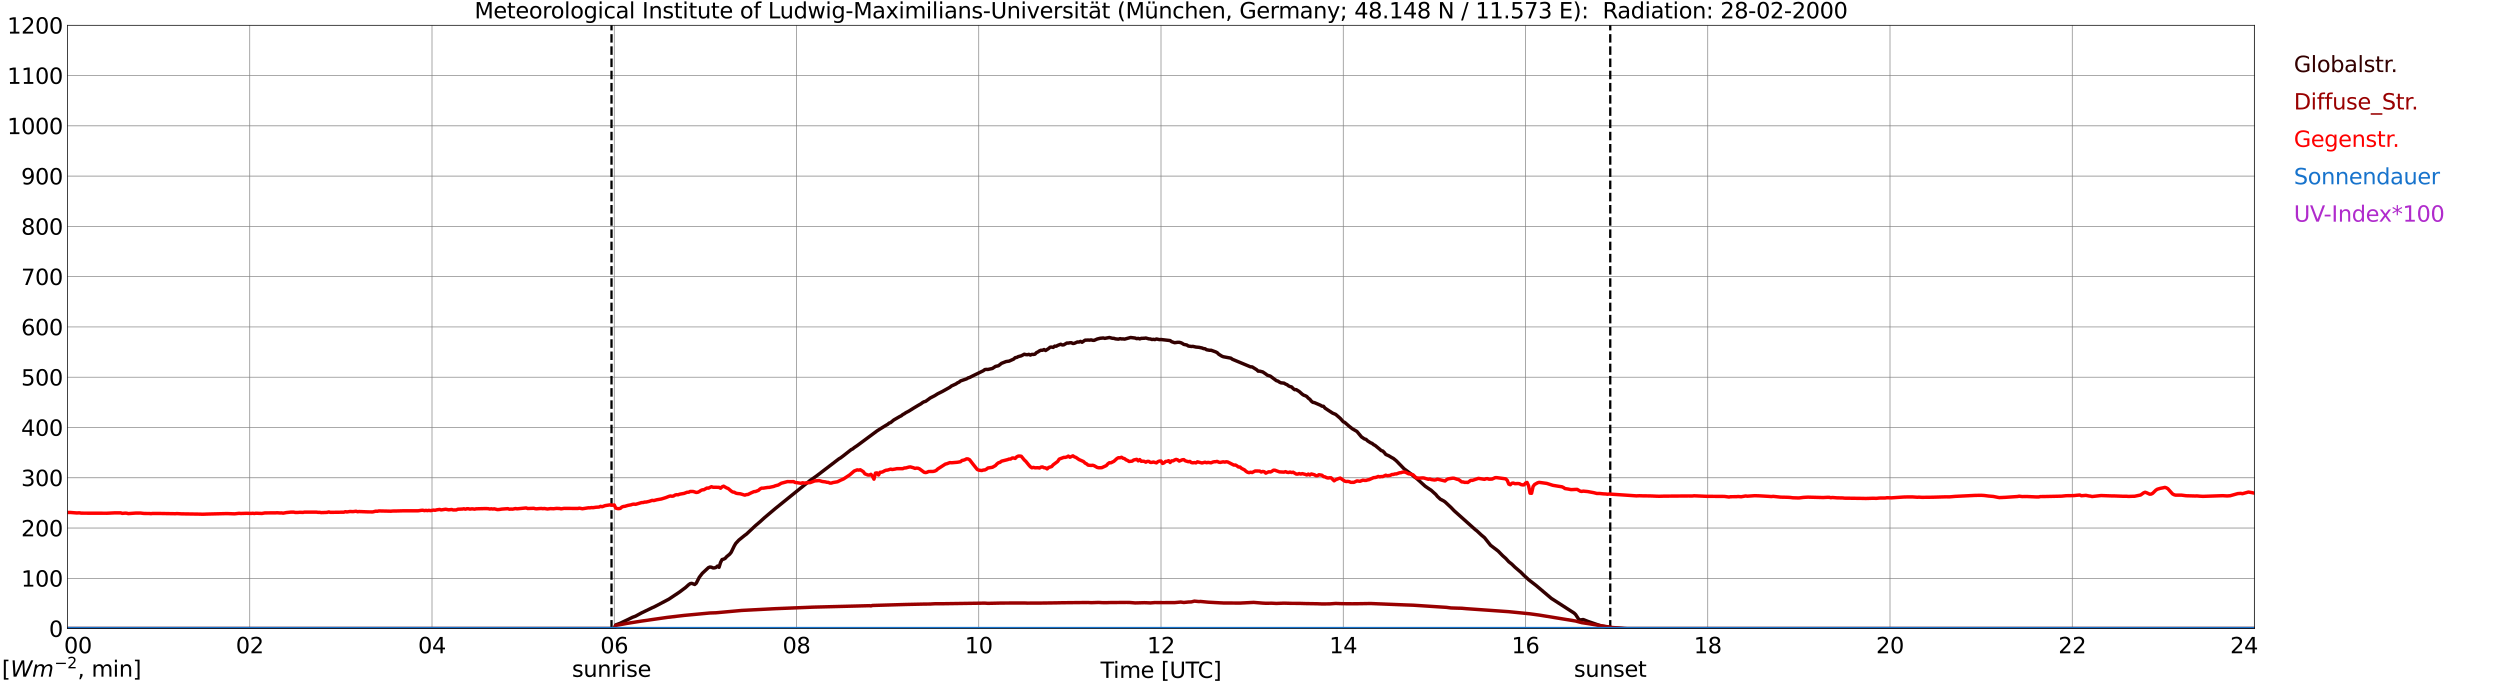 <?xml version="1.0" encoding="utf-8" standalone="no"?>
<!DOCTYPE svg PUBLIC "-//W3C//DTD SVG 1.1//EN"
  "http://www.w3.org/Graphics/SVG/1.1/DTD/svg11.dtd">
<svg xmlns:xlink="http://www.w3.org/1999/xlink" width="1085.4pt" height="296.64pt" viewBox="0 0 1085.4 296.64" xmlns="http://www.w3.org/2000/svg" version="1.1">
 <defs>
  <style type="text/css">*{stroke-linejoin: round; stroke-linecap: butt}</style>
 </defs>
 <g id="figure_1">
  <g id="patch_1">
   <path d="M 0 296.64 
L 1085.4 296.64 
L 1085.4 0 
L 0 0 
z
" style="fill: #ffffff"/>
  </g>
  <g id="axes_1">
   <g id="patch_2">
    <path d="M 29.306 272.909 
L 978.814 272.909 
L 978.814 10.976 
L 29.306 10.976 
z
" style="fill: #ffffff"/>
   </g>
   <g id="patch_3">
    <path d="M 978.814 272.909 
L 978.814 272.909 
L 978.814 10.976 
L 978.814 10.976 
z
" clip-path="url(#p3fdaf3ec21)" style="fill: #d3d3d3; opacity: 0.25; stroke: #d3d3d3; stroke-linejoin: miter"/>
   </g>
   <g id="matplotlib.axis_1">
    <g id="xtick_1">
     <g id="line2d_1">
      <path d="M 29.306 272.909 
L 29.306 10.976 
" clip-path="url(#p3fdaf3ec21)" style="fill: none; stroke: #808080; stroke-width: 0.3; stroke-linecap: square"/>
     </g>
     <g id="line2d_2"/>
     <g id="text_1">
      <!--    00 -->
      <g transform="translate(18.733 283.627) scale(0.095 -0.095)">
       <defs>
        <path id="DejaVuSans-20" transform="scale(0.016)"/>
        <path id="DejaVuSans-30" d="M 2034 4250 
Q 1547 4250 1301 3770 
Q 1056 3291 1056 2328 
Q 1056 1369 1301 889 
Q 1547 409 2034 409 
Q 2525 409 2770 889 
Q 3016 1369 3016 2328 
Q 3016 3291 2770 3770 
Q 2525 4250 2034 4250 
z
M 2034 4750 
Q 2819 4750 3233 4129 
Q 3647 3509 3647 2328 
Q 3647 1150 3233 529 
Q 2819 -91 2034 -91 
Q 1250 -91 836 529 
Q 422 1150 422 2328 
Q 422 3509 836 4129 
Q 1250 4750 2034 4750 
z
" transform="scale(0.016)"/>
       </defs>
       <use xlink:href="#DejaVuSans-20"/>
       <use xlink:href="#DejaVuSans-20" transform="translate(31.787 0)"/>
       <use xlink:href="#DejaVuSans-20" transform="translate(63.574 0)"/>
       <use xlink:href="#DejaVuSans-30" transform="translate(95.361 0)"/>
       <use xlink:href="#DejaVuSans-30" transform="translate(158.984 0)"/>
      </g>
     </g>
    </g>
    <g id="xtick_2">
     <g id="line2d_3">
      <path d="M 108.431 272.909 
L 108.431 10.976 
" clip-path="url(#p3fdaf3ec21)" style="fill: none; stroke: #808080; stroke-width: 0.3; stroke-linecap: square"/>
     </g>
     <g id="line2d_4"/>
     <g id="text_2">
      <!-- 02 -->
      <g transform="translate(102.387 283.627) scale(0.095 -0.095)">
       <defs>
        <path id="DejaVuSans-32" d="M 1228 531 
L 3431 531 
L 3431 0 
L 469 0 
L 469 531 
Q 828 903 1448 1529 
Q 2069 2156 2228 2338 
Q 2531 2678 2651 2914 
Q 2772 3150 2772 3378 
Q 2772 3750 2511 3984 
Q 2250 4219 1831 4219 
Q 1534 4219 1204 4116 
Q 875 4013 500 3803 
L 500 4441 
Q 881 4594 1212 4672 
Q 1544 4750 1819 4750 
Q 2544 4750 2975 4387 
Q 3406 4025 3406 3419 
Q 3406 3131 3298 2873 
Q 3191 2616 2906 2266 
Q 2828 2175 2409 1742 
Q 1991 1309 1228 531 
z
" transform="scale(0.016)"/>
       </defs>
       <use xlink:href="#DejaVuSans-30"/>
       <use xlink:href="#DejaVuSans-32" transform="translate(63.623 0)"/>
      </g>
     </g>
    </g>
    <g id="xtick_3">
     <g id="line2d_5">
      <path d="M 187.557 272.909 
L 187.557 10.976 
" clip-path="url(#p3fdaf3ec21)" style="fill: none; stroke: #808080; stroke-width: 0.3; stroke-linecap: square"/>
     </g>
     <g id="line2d_6"/>
     <g id="text_3">
      <!-- 04 -->
      <g transform="translate(181.513 283.627) scale(0.095 -0.095)">
       <defs>
        <path id="DejaVuSans-34" d="M 2419 4116 
L 825 1625 
L 2419 1625 
L 2419 4116 
z
M 2253 4666 
L 3047 4666 
L 3047 1625 
L 3713 1625 
L 3713 1100 
L 3047 1100 
L 3047 0 
L 2419 0 
L 2419 1100 
L 313 1100 
L 313 1709 
L 2253 4666 
z
" transform="scale(0.016)"/>
       </defs>
       <use xlink:href="#DejaVuSans-30"/>
       <use xlink:href="#DejaVuSans-34" transform="translate(63.623 0)"/>
      </g>
     </g>
    </g>
    <g id="xtick_4">
     <g id="line2d_7">
      <path d="M 266.683 272.909 
L 266.683 10.976 
" clip-path="url(#p3fdaf3ec21)" style="fill: none; stroke: #808080; stroke-width: 0.3; stroke-linecap: square"/>
     </g>
     <g id="line2d_8"/>
     <g id="text_4">
      <!-- 06 -->
      <g transform="translate(260.638 283.627) scale(0.095 -0.095)">
       <defs>
        <path id="DejaVuSans-36" d="M 2113 2584 
Q 1688 2584 1439 2293 
Q 1191 2003 1191 1497 
Q 1191 994 1439 701 
Q 1688 409 2113 409 
Q 2538 409 2786 701 
Q 3034 994 3034 1497 
Q 3034 2003 2786 2293 
Q 2538 2584 2113 2584 
z
M 3366 4563 
L 3366 3988 
Q 3128 4100 2886 4159 
Q 2644 4219 2406 4219 
Q 1781 4219 1451 3797 
Q 1122 3375 1075 2522 
Q 1259 2794 1537 2939 
Q 1816 3084 2150 3084 
Q 2853 3084 3261 2657 
Q 3669 2231 3669 1497 
Q 3669 778 3244 343 
Q 2819 -91 2113 -91 
Q 1303 -91 875 529 
Q 447 1150 447 2328 
Q 447 3434 972 4092 
Q 1497 4750 2381 4750 
Q 2619 4750 2861 4703 
Q 3103 4656 3366 4563 
z
" transform="scale(0.016)"/>
       </defs>
       <use xlink:href="#DejaVuSans-30"/>
       <use xlink:href="#DejaVuSans-36" transform="translate(63.623 0)"/>
      </g>
     </g>
    </g>
    <g id="xtick_5">
     <g id="line2d_9">
      <path d="M 345.808 272.909 
L 345.808 10.976 
" clip-path="url(#p3fdaf3ec21)" style="fill: none; stroke: #808080; stroke-width: 0.3; stroke-linecap: square"/>
     </g>
     <g id="line2d_10"/>
     <g id="text_5">
      <!-- 08 -->
      <g transform="translate(339.764 283.627) scale(0.095 -0.095)">
       <defs>
        <path id="DejaVuSans-38" d="M 2034 2216 
Q 1584 2216 1326 1975 
Q 1069 1734 1069 1313 
Q 1069 891 1326 650 
Q 1584 409 2034 409 
Q 2484 409 2743 651 
Q 3003 894 3003 1313 
Q 3003 1734 2745 1975 
Q 2488 2216 2034 2216 
z
M 1403 2484 
Q 997 2584 770 2862 
Q 544 3141 544 3541 
Q 544 4100 942 4425 
Q 1341 4750 2034 4750 
Q 2731 4750 3128 4425 
Q 3525 4100 3525 3541 
Q 3525 3141 3298 2862 
Q 3072 2584 2669 2484 
Q 3125 2378 3379 2068 
Q 3634 1759 3634 1313 
Q 3634 634 3220 271 
Q 2806 -91 2034 -91 
Q 1263 -91 848 271 
Q 434 634 434 1313 
Q 434 1759 690 2068 
Q 947 2378 1403 2484 
z
M 1172 3481 
Q 1172 3119 1398 2916 
Q 1625 2713 2034 2713 
Q 2441 2713 2670 2916 
Q 2900 3119 2900 3481 
Q 2900 3844 2670 4047 
Q 2441 4250 2034 4250 
Q 1625 4250 1398 4047 
Q 1172 3844 1172 3481 
z
" transform="scale(0.016)"/>
       </defs>
       <use xlink:href="#DejaVuSans-30"/>
       <use xlink:href="#DejaVuSans-38" transform="translate(63.623 0)"/>
      </g>
     </g>
    </g>
    <g id="xtick_6">
     <g id="line2d_11">
      <path d="M 424.934 272.909 
L 424.934 10.976 
" clip-path="url(#p3fdaf3ec21)" style="fill: none; stroke: #808080; stroke-width: 0.3; stroke-linecap: square"/>
     </g>
     <g id="line2d_12"/>
     <g id="text_6">
      <!-- 10 -->
      <g transform="translate(418.89 283.627) scale(0.095 -0.095)">
       <defs>
        <path id="DejaVuSans-31" d="M 794 531 
L 1825 531 
L 1825 4091 
L 703 3866 
L 703 4441 
L 1819 4666 
L 2450 4666 
L 2450 531 
L 3481 531 
L 3481 0 
L 794 0 
L 794 531 
z
" transform="scale(0.016)"/>
       </defs>
       <use xlink:href="#DejaVuSans-31"/>
       <use xlink:href="#DejaVuSans-30" transform="translate(63.623 0)"/>
      </g>
     </g>
    </g>
    <g id="xtick_7">
     <g id="line2d_13">
      <path d="M 504.06 272.909 
L 504.06 10.976 
" clip-path="url(#p3fdaf3ec21)" style="fill: none; stroke: #808080; stroke-width: 0.3; stroke-linecap: square"/>
     </g>
     <g id="line2d_14"/>
     <g id="text_7">
      <!-- 12 -->
      <g transform="translate(498.015 283.627) scale(0.095 -0.095)">
       <use xlink:href="#DejaVuSans-31"/>
       <use xlink:href="#DejaVuSans-32" transform="translate(63.623 0)"/>
      </g>
     </g>
    </g>
    <g id="xtick_8">
     <g id="line2d_15">
      <path d="M 583.185 272.909 
L 583.185 10.976 
" clip-path="url(#p3fdaf3ec21)" style="fill: none; stroke: #808080; stroke-width: 0.3; stroke-linecap: square"/>
     </g>
     <g id="line2d_16"/>
     <g id="text_8">
      <!-- 14 -->
      <g transform="translate(577.141 283.627) scale(0.095 -0.095)">
       <use xlink:href="#DejaVuSans-31"/>
       <use xlink:href="#DejaVuSans-34" transform="translate(63.623 0)"/>
      </g>
     </g>
    </g>
    <g id="xtick_9">
     <g id="line2d_17">
      <path d="M 662.311 272.909 
L 662.311 10.976 
" clip-path="url(#p3fdaf3ec21)" style="fill: none; stroke: #808080; stroke-width: 0.3; stroke-linecap: square"/>
     </g>
     <g id="line2d_18"/>
     <g id="text_9">
      <!-- 16 -->
      <g transform="translate(656.267 283.627) scale(0.095 -0.095)">
       <use xlink:href="#DejaVuSans-31"/>
       <use xlink:href="#DejaVuSans-36" transform="translate(63.623 0)"/>
      </g>
     </g>
    </g>
    <g id="xtick_10">
     <g id="line2d_19">
      <path d="M 741.437 272.909 
L 741.437 10.976 
" clip-path="url(#p3fdaf3ec21)" style="fill: none; stroke: #808080; stroke-width: 0.3; stroke-linecap: square"/>
     </g>
     <g id="line2d_20"/>
     <g id="text_10">
      <!-- 18 -->
      <g transform="translate(735.392 283.627) scale(0.095 -0.095)">
       <use xlink:href="#DejaVuSans-31"/>
       <use xlink:href="#DejaVuSans-38" transform="translate(63.623 0)"/>
      </g>
     </g>
    </g>
    <g id="xtick_11">
     <g id="line2d_21">
      <path d="M 820.562 272.909 
L 820.562 10.976 
" clip-path="url(#p3fdaf3ec21)" style="fill: none; stroke: #808080; stroke-width: 0.3; stroke-linecap: square"/>
     </g>
     <g id="line2d_22"/>
     <g id="text_11">
      <!-- 20 -->
      <g transform="translate(814.518 283.627) scale(0.095 -0.095)">
       <use xlink:href="#DejaVuSans-32"/>
       <use xlink:href="#DejaVuSans-30" transform="translate(63.623 0)"/>
      </g>
     </g>
    </g>
    <g id="xtick_12">
     <g id="line2d_23">
      <path d="M 899.688 272.909 
L 899.688 10.976 
" clip-path="url(#p3fdaf3ec21)" style="fill: none; stroke: #808080; stroke-width: 0.3; stroke-linecap: square"/>
     </g>
     <g id="line2d_24"/>
     <g id="text_12">
      <!-- 22 -->
      <g transform="translate(893.644 283.627) scale(0.095 -0.095)">
       <use xlink:href="#DejaVuSans-32"/>
       <use xlink:href="#DejaVuSans-32" transform="translate(63.623 0)"/>
      </g>
     </g>
    </g>
    <g id="xtick_13">
     <g id="line2d_25">
      <path d="M 978.814 272.909 
L 978.814 10.976 
" clip-path="url(#p3fdaf3ec21)" style="fill: none; stroke: #808080; stroke-width: 0.3; stroke-linecap: square"/>
     </g>
     <g id="line2d_26"/>
     <g id="text_13">
      <!-- 24    -->
      <g transform="translate(968.241 283.627) scale(0.095 -0.095)">
       <use xlink:href="#DejaVuSans-32"/>
       <use xlink:href="#DejaVuSans-34" transform="translate(63.623 0)"/>
       <use xlink:href="#DejaVuSans-20" transform="translate(127.246 0)"/>
       <use xlink:href="#DejaVuSans-20" transform="translate(159.033 0)"/>
       <use xlink:href="#DejaVuSans-20" transform="translate(190.82 0)"/>
      </g>
     </g>
    </g>
    <g id="text_14">
     <!-- Time [UTC] -->
     <g transform="translate(477.806 294.322) scale(0.095 -0.095)">
      <defs>
       <path id="DejaVuSans-54" d="M -19 4666 
L 3928 4666 
L 3928 4134 
L 2272 4134 
L 2272 0 
L 1638 0 
L 1638 4134 
L -19 4134 
L -19 4666 
z
" transform="scale(0.016)"/>
       <path id="DejaVuSans-69" d="M 603 3500 
L 1178 3500 
L 1178 0 
L 603 0 
L 603 3500 
z
M 603 4863 
L 1178 4863 
L 1178 4134 
L 603 4134 
L 603 4863 
z
" transform="scale(0.016)"/>
       <path id="DejaVuSans-6d" d="M 3328 2828 
Q 3544 3216 3844 3400 
Q 4144 3584 4550 3584 
Q 5097 3584 5394 3201 
Q 5691 2819 5691 2113 
L 5691 0 
L 5113 0 
L 5113 2094 
Q 5113 2597 4934 2840 
Q 4756 3084 4391 3084 
Q 3944 3084 3684 2787 
Q 3425 2491 3425 1978 
L 3425 0 
L 2847 0 
L 2847 2094 
Q 2847 2600 2669 2842 
Q 2491 3084 2119 3084 
Q 1678 3084 1418 2786 
Q 1159 2488 1159 1978 
L 1159 0 
L 581 0 
L 581 3500 
L 1159 3500 
L 1159 2956 
Q 1356 3278 1631 3431 
Q 1906 3584 2284 3584 
Q 2666 3584 2933 3390 
Q 3200 3197 3328 2828 
z
" transform="scale(0.016)"/>
       <path id="DejaVuSans-65" d="M 3597 1894 
L 3597 1613 
L 953 1613 
Q 991 1019 1311 708 
Q 1631 397 2203 397 
Q 2534 397 2845 478 
Q 3156 559 3463 722 
L 3463 178 
Q 3153 47 2828 -22 
Q 2503 -91 2169 -91 
Q 1331 -91 842 396 
Q 353 884 353 1716 
Q 353 2575 817 3079 
Q 1281 3584 2069 3584 
Q 2775 3584 3186 3129 
Q 3597 2675 3597 1894 
z
M 3022 2063 
Q 3016 2534 2758 2815 
Q 2500 3097 2075 3097 
Q 1594 3097 1305 2825 
Q 1016 2553 972 2059 
L 3022 2063 
z
" transform="scale(0.016)"/>
       <path id="DejaVuSans-5b" d="M 550 4863 
L 1875 4863 
L 1875 4416 
L 1125 4416 
L 1125 -397 
L 1875 -397 
L 1875 -844 
L 550 -844 
L 550 4863 
z
" transform="scale(0.016)"/>
       <path id="DejaVuSans-55" d="M 556 4666 
L 1191 4666 
L 1191 1831 
Q 1191 1081 1462 751 
Q 1734 422 2344 422 
Q 2950 422 3222 751 
Q 3494 1081 3494 1831 
L 3494 4666 
L 4128 4666 
L 4128 1753 
Q 4128 841 3676 375 
Q 3225 -91 2344 -91 
Q 1459 -91 1007 375 
Q 556 841 556 1753 
L 556 4666 
z
" transform="scale(0.016)"/>
       <path id="DejaVuSans-43" d="M 4122 4306 
L 4122 3641 
Q 3803 3938 3442 4084 
Q 3081 4231 2675 4231 
Q 1875 4231 1450 3742 
Q 1025 3253 1025 2328 
Q 1025 1406 1450 917 
Q 1875 428 2675 428 
Q 3081 428 3442 575 
Q 3803 722 4122 1019 
L 4122 359 
Q 3791 134 3420 21 
Q 3050 -91 2638 -91 
Q 1578 -91 968 557 
Q 359 1206 359 2328 
Q 359 3453 968 4101 
Q 1578 4750 2638 4750 
Q 3056 4750 3426 4639 
Q 3797 4528 4122 4306 
z
" transform="scale(0.016)"/>
       <path id="DejaVuSans-5d" d="M 1947 4863 
L 1947 -844 
L 622 -844 
L 622 -397 
L 1369 -397 
L 1369 4416 
L 622 4416 
L 622 4863 
L 1947 4863 
z
" transform="scale(0.016)"/>
      </defs>
      <use xlink:href="#DejaVuSans-54"/>
      <use xlink:href="#DejaVuSans-69" transform="translate(57.959 0)"/>
      <use xlink:href="#DejaVuSans-6d" transform="translate(85.742 0)"/>
      <use xlink:href="#DejaVuSans-65" transform="translate(183.154 0)"/>
      <use xlink:href="#DejaVuSans-20" transform="translate(244.678 0)"/>
      <use xlink:href="#DejaVuSans-5b" transform="translate(276.465 0)"/>
      <use xlink:href="#DejaVuSans-55" transform="translate(315.479 0)"/>
      <use xlink:href="#DejaVuSans-54" transform="translate(388.672 0)"/>
      <use xlink:href="#DejaVuSans-43" transform="translate(443.881 0)"/>
      <use xlink:href="#DejaVuSans-5d" transform="translate(513.705 0)"/>
     </g>
    </g>
   </g>
   <g id="matplotlib.axis_2">
    <g id="ytick_1">
     <g id="line2d_27">
      <path d="M 29.306 272.909 
L 978.814 272.909 
" clip-path="url(#p3fdaf3ec21)" style="fill: none; stroke: #808080; stroke-width: 0.3; stroke-linecap: square"/>
     </g>
     <g id="line2d_28"/>
     <g id="text_15">
      <!-- 0 -->
      <g transform="translate(21.261 276.518) scale(0.095 -0.095)">
       <use xlink:href="#DejaVuSans-30"/>
      </g>
     </g>
    </g>
    <g id="ytick_2">
     <g id="line2d_29">
      <path d="M 29.306 251.081 
L 978.814 251.081 
" clip-path="url(#p3fdaf3ec21)" style="fill: none; stroke: #808080; stroke-width: 0.3; stroke-linecap: square"/>
     </g>
     <g id="line2d_30"/>
     <g id="text_16">
      <!-- 100 -->
      <g transform="translate(9.173 254.69) scale(0.095 -0.095)">
       <use xlink:href="#DejaVuSans-31"/>
       <use xlink:href="#DejaVuSans-30" transform="translate(63.623 0)"/>
       <use xlink:href="#DejaVuSans-30" transform="translate(127.246 0)"/>
      </g>
     </g>
    </g>
    <g id="ytick_3">
     <g id="line2d_31">
      <path d="M 29.306 229.253 
L 978.814 229.253 
" clip-path="url(#p3fdaf3ec21)" style="fill: none; stroke: #808080; stroke-width: 0.3; stroke-linecap: square"/>
     </g>
     <g id="line2d_32"/>
     <g id="text_17">
      <!-- 200 -->
      <g transform="translate(9.173 232.863) scale(0.095 -0.095)">
       <use xlink:href="#DejaVuSans-32"/>
       <use xlink:href="#DejaVuSans-30" transform="translate(63.623 0)"/>
       <use xlink:href="#DejaVuSans-30" transform="translate(127.246 0)"/>
      </g>
     </g>
    </g>
    <g id="ytick_4">
     <g id="line2d_33">
      <path d="M 29.306 207.426 
L 978.814 207.426 
" clip-path="url(#p3fdaf3ec21)" style="fill: none; stroke: #808080; stroke-width: 0.3; stroke-linecap: square"/>
     </g>
     <g id="line2d_34"/>
     <g id="text_18">
      <!-- 300 -->
      <g transform="translate(9.173 211.035) scale(0.095 -0.095)">
       <defs>
        <path id="DejaVuSans-33" d="M 2597 2516 
Q 3050 2419 3304 2112 
Q 3559 1806 3559 1356 
Q 3559 666 3084 287 
Q 2609 -91 1734 -91 
Q 1441 -91 1130 -33 
Q 819 25 488 141 
L 488 750 
Q 750 597 1062 519 
Q 1375 441 1716 441 
Q 2309 441 2620 675 
Q 2931 909 2931 1356 
Q 2931 1769 2642 2001 
Q 2353 2234 1838 2234 
L 1294 2234 
L 1294 2753 
L 1863 2753 
Q 2328 2753 2575 2939 
Q 2822 3125 2822 3475 
Q 2822 3834 2567 4026 
Q 2313 4219 1838 4219 
Q 1578 4219 1281 4162 
Q 984 4106 628 3988 
L 628 4550 
Q 988 4650 1302 4700 
Q 1616 4750 1894 4750 
Q 2613 4750 3031 4423 
Q 3450 4097 3450 3541 
Q 3450 3153 3228 2886 
Q 3006 2619 2597 2516 
z
" transform="scale(0.016)"/>
       </defs>
       <use xlink:href="#DejaVuSans-33"/>
       <use xlink:href="#DejaVuSans-30" transform="translate(63.623 0)"/>
       <use xlink:href="#DejaVuSans-30" transform="translate(127.246 0)"/>
      </g>
     </g>
    </g>
    <g id="ytick_5">
     <g id="line2d_35">
      <path d="M 29.306 185.598 
L 978.814 185.598 
" clip-path="url(#p3fdaf3ec21)" style="fill: none; stroke: #808080; stroke-width: 0.3; stroke-linecap: square"/>
     </g>
     <g id="line2d_36"/>
     <g id="text_19">
      <!-- 400 -->
      <g transform="translate(9.173 189.207) scale(0.095 -0.095)">
       <use xlink:href="#DejaVuSans-34"/>
       <use xlink:href="#DejaVuSans-30" transform="translate(63.623 0)"/>
       <use xlink:href="#DejaVuSans-30" transform="translate(127.246 0)"/>
      </g>
     </g>
    </g>
    <g id="ytick_6">
     <g id="line2d_37">
      <path d="M 29.306 163.77 
L 978.814 163.77 
" clip-path="url(#p3fdaf3ec21)" style="fill: none; stroke: #808080; stroke-width: 0.3; stroke-linecap: square"/>
     </g>
     <g id="line2d_38"/>
     <g id="text_20">
      <!-- 500 -->
      <g transform="translate(9.173 167.379) scale(0.095 -0.095)">
       <defs>
        <path id="DejaVuSans-35" d="M 691 4666 
L 3169 4666 
L 3169 4134 
L 1269 4134 
L 1269 2991 
Q 1406 3038 1543 3061 
Q 1681 3084 1819 3084 
Q 2600 3084 3056 2656 
Q 3513 2228 3513 1497 
Q 3513 744 3044 326 
Q 2575 -91 1722 -91 
Q 1428 -91 1123 -41 
Q 819 9 494 109 
L 494 744 
Q 775 591 1075 516 
Q 1375 441 1709 441 
Q 2250 441 2565 725 
Q 2881 1009 2881 1497 
Q 2881 1984 2565 2268 
Q 2250 2553 1709 2553 
Q 1456 2553 1204 2497 
Q 953 2441 691 2322 
L 691 4666 
z
" transform="scale(0.016)"/>
       </defs>
       <use xlink:href="#DejaVuSans-35"/>
       <use xlink:href="#DejaVuSans-30" transform="translate(63.623 0)"/>
       <use xlink:href="#DejaVuSans-30" transform="translate(127.246 0)"/>
      </g>
     </g>
    </g>
    <g id="ytick_7">
     <g id="line2d_39">
      <path d="M 29.306 141.942 
L 978.814 141.942 
" clip-path="url(#p3fdaf3ec21)" style="fill: none; stroke: #808080; stroke-width: 0.3; stroke-linecap: square"/>
     </g>
     <g id="line2d_40"/>
     <g id="text_21">
      <!-- 600 -->
      <g transform="translate(9.173 145.551) scale(0.095 -0.095)">
       <use xlink:href="#DejaVuSans-36"/>
       <use xlink:href="#DejaVuSans-30" transform="translate(63.623 0)"/>
       <use xlink:href="#DejaVuSans-30" transform="translate(127.246 0)"/>
      </g>
     </g>
    </g>
    <g id="ytick_8">
     <g id="line2d_41">
      <path d="M 29.306 120.114 
L 978.814 120.114 
" clip-path="url(#p3fdaf3ec21)" style="fill: none; stroke: #808080; stroke-width: 0.3; stroke-linecap: square"/>
     </g>
     <g id="line2d_42"/>
     <g id="text_22">
      <!-- 700 -->
      <g transform="translate(9.173 123.724) scale(0.095 -0.095)">
       <defs>
        <path id="DejaVuSans-37" d="M 525 4666 
L 3525 4666 
L 3525 4397 
L 1831 0 
L 1172 0 
L 2766 4134 
L 525 4134 
L 525 4666 
z
" transform="scale(0.016)"/>
       </defs>
       <use xlink:href="#DejaVuSans-37"/>
       <use xlink:href="#DejaVuSans-30" transform="translate(63.623 0)"/>
       <use xlink:href="#DejaVuSans-30" transform="translate(127.246 0)"/>
      </g>
     </g>
    </g>
    <g id="ytick_9">
     <g id="line2d_43">
      <path d="M 29.306 98.287 
L 978.814 98.287 
" clip-path="url(#p3fdaf3ec21)" style="fill: none; stroke: #808080; stroke-width: 0.3; stroke-linecap: square"/>
     </g>
     <g id="line2d_44"/>
     <g id="text_23">
      <!-- 800 -->
      <g transform="translate(9.173 101.896) scale(0.095 -0.095)">
       <use xlink:href="#DejaVuSans-38"/>
       <use xlink:href="#DejaVuSans-30" transform="translate(63.623 0)"/>
       <use xlink:href="#DejaVuSans-30" transform="translate(127.246 0)"/>
      </g>
     </g>
    </g>
    <g id="ytick_10">
     <g id="line2d_45">
      <path d="M 29.306 76.459 
L 978.814 76.459 
" clip-path="url(#p3fdaf3ec21)" style="fill: none; stroke: #808080; stroke-width: 0.3; stroke-linecap: square"/>
     </g>
     <g id="line2d_46"/>
     <g id="text_24">
      <!-- 900 -->
      <g transform="translate(9.173 80.068) scale(0.095 -0.095)">
       <defs>
        <path id="DejaVuSans-39" d="M 703 97 
L 703 672 
Q 941 559 1184 500 
Q 1428 441 1663 441 
Q 2288 441 2617 861 
Q 2947 1281 2994 2138 
Q 2813 1869 2534 1725 
Q 2256 1581 1919 1581 
Q 1219 1581 811 2004 
Q 403 2428 403 3163 
Q 403 3881 828 4315 
Q 1253 4750 1959 4750 
Q 2769 4750 3195 4129 
Q 3622 3509 3622 2328 
Q 3622 1225 3098 567 
Q 2575 -91 1691 -91 
Q 1453 -91 1209 -44 
Q 966 3 703 97 
z
M 1959 2075 
Q 2384 2075 2632 2365 
Q 2881 2656 2881 3163 
Q 2881 3666 2632 3958 
Q 2384 4250 1959 4250 
Q 1534 4250 1286 3958 
Q 1038 3666 1038 3163 
Q 1038 2656 1286 2365 
Q 1534 2075 1959 2075 
z
" transform="scale(0.016)"/>
       </defs>
       <use xlink:href="#DejaVuSans-39"/>
       <use xlink:href="#DejaVuSans-30" transform="translate(63.623 0)"/>
       <use xlink:href="#DejaVuSans-30" transform="translate(127.246 0)"/>
      </g>
     </g>
    </g>
    <g id="ytick_11">
     <g id="line2d_47">
      <path d="M 29.306 54.631 
L 978.814 54.631 
" clip-path="url(#p3fdaf3ec21)" style="fill: none; stroke: #808080; stroke-width: 0.3; stroke-linecap: square"/>
     </g>
     <g id="line2d_48"/>
     <g id="text_25">
      <!-- 1000 -->
      <g transform="translate(3.128 58.24) scale(0.095 -0.095)">
       <use xlink:href="#DejaVuSans-31"/>
       <use xlink:href="#DejaVuSans-30" transform="translate(63.623 0)"/>
       <use xlink:href="#DejaVuSans-30" transform="translate(127.246 0)"/>
       <use xlink:href="#DejaVuSans-30" transform="translate(190.869 0)"/>
      </g>
     </g>
    </g>
    <g id="ytick_12">
     <g id="line2d_49">
      <path d="M 29.306 32.803 
L 978.814 32.803 
" clip-path="url(#p3fdaf3ec21)" style="fill: none; stroke: #808080; stroke-width: 0.3; stroke-linecap: square"/>
     </g>
     <g id="line2d_50"/>
     <g id="text_26">
      <!-- 1100 -->
      <g transform="translate(3.128 36.413) scale(0.095 -0.095)">
       <use xlink:href="#DejaVuSans-31"/>
       <use xlink:href="#DejaVuSans-31" transform="translate(63.623 0)"/>
       <use xlink:href="#DejaVuSans-30" transform="translate(127.246 0)"/>
       <use xlink:href="#DejaVuSans-30" transform="translate(190.869 0)"/>
      </g>
     </g>
    </g>
    <g id="ytick_13">
     <g id="line2d_51">
      <path d="M 29.306 10.976 
L 978.814 10.976 
" clip-path="url(#p3fdaf3ec21)" style="fill: none; stroke: #808080; stroke-width: 0.3; stroke-linecap: square"/>
     </g>
     <g id="line2d_52"/>
     <g id="text_27">
      <!-- 1200 -->
      <g transform="translate(3.128 14.585) scale(0.095 -0.095)">
       <use xlink:href="#DejaVuSans-31"/>
       <use xlink:href="#DejaVuSans-32" transform="translate(63.623 0)"/>
       <use xlink:href="#DejaVuSans-30" transform="translate(127.246 0)"/>
       <use xlink:href="#DejaVuSans-30" transform="translate(190.869 0)"/>
      </g>
     </g>
    </g>
   </g>
   <g id="line2d_53">
    <path d="M 265.496 272.909 
L 265.496 10.976 
" clip-path="url(#p3fdaf3ec21)" style="fill: none; stroke-dasharray: 3.7,1.6; stroke-dashoffset: 0; stroke: #000000"/>
   </g>
   <g id="line2d_54">
    <path d="M 699.105 272.909 
L 699.105 10.976 
" clip-path="url(#p3fdaf3ec21)" style="fill: none; stroke-dasharray: 3.7,1.6; stroke-dashoffset: 0; stroke: #000000"/>
   </g>
   <g id="line2d_55">
    <path d="M 29.306 272.909 
L 266.683 272.909 
L 267.342 271.309 
L 269.32 270.567 
L 270.639 269.931 
L 272.617 268.995 
L 274.595 268.004 
L 275.914 267.524 
L 278.552 266.085 
L 283.167 263.859 
L 284.486 263.248 
L 290.42 260.118 
L 295.036 257.033 
L 297.674 255.052 
L 298.992 253.853 
L 299.652 253.399 
L 300.311 253.259 
L 301.63 253.753 
L 302.289 253.19 
L 303.608 250.62 
L 304.927 248.903 
L 307.564 246.447 
L 308.224 246.181 
L 308.883 246.268 
L 309.543 246.569 
L 310.202 246.556 
L 310.861 246.355 
L 311.521 245.759 
L 312.18 246.296 
L 312.839 244.183 
L 313.499 242.931 
L 314.158 242.758 
L 314.818 242.442 
L 315.477 241.686 
L 316.796 240.599 
L 317.455 239.776 
L 318.774 237.065 
L 319.433 235.946 
L 320.752 234.512 
L 323.39 232.383 
L 324.049 231.918 
L 328.005 228.206 
L 329.983 226.52 
L 331.961 224.72 
L 334.599 222.495 
L 336.577 220.821 
L 351.743 208.571 
L 353.062 207.67 
L 354.38 206.742 
L 364.271 199.179 
L 364.93 198.804 
L 366.249 197.81 
L 369.546 195.211 
L 370.206 194.894 
L 370.865 194.34 
L 372.184 193.456 
L 380.756 187.095 
L 382.074 186.248 
L 384.712 184.62 
L 385.371 184.258 
L 386.031 183.69 
L 386.69 183.461 
L 388.009 182.359 
L 390.646 180.833 
L 391.306 180.523 
L 391.965 179.964 
L 392.624 179.632 
L 393.284 179.159 
L 394.603 178.478 
L 396.581 177.233 
L 398.559 176.046 
L 399.878 175.297 
L 400.537 174.782 
L 401.196 174.428 
L 401.856 174.254 
L 403.175 173.311 
L 403.834 172.809 
L 405.812 171.787 
L 407.131 170.954 
L 409.109 169.976 
L 412.406 168.136 
L 413.065 167.594 
L 415.043 166.686 
L 415.703 166.215 
L 416.362 165.927 
L 417.022 165.394 
L 419 164.713 
L 419.659 164.479 
L 420.318 164.076 
L 420.978 163.884 
L 422.297 163.211 
L 426.912 160.959 
L 427.572 160.454 
L 428.231 160.369 
L 428.89 160.409 
L 430.869 159.972 
L 432.187 159.086 
L 433.506 158.78 
L 434.825 157.739 
L 436.803 156.971 
L 438.122 156.781 
L 440.1 155.897 
L 440.759 155.279 
L 441.419 155.194 
L 442.078 154.829 
L 443.397 154.484 
L 444.716 153.788 
L 445.375 153.963 
L 446.034 154.004 
L 446.694 153.841 
L 447.353 154.157 
L 448.012 153.845 
L 448.672 153.889 
L 449.331 153.779 
L 449.991 153.096 
L 450.65 152.784 
L 451.309 152.321 
L 451.969 152.055 
L 452.628 152.07 
L 453.287 151.756 
L 453.947 152.175 
L 455.266 151.324 
L 455.925 150.743 
L 456.584 150.691 
L 457.244 150.828 
L 457.903 150.272 
L 458.563 150.333 
L 459.222 149.955 
L 460.541 149.453 
L 461.2 149.774 
L 461.859 149.709 
L 463.178 148.927 
L 463.838 148.96 
L 464.497 148.814 
L 465.156 148.811 
L 465.816 149.143 
L 466.475 149.036 
L 467.794 148.456 
L 468.453 148.519 
L 469.113 148.211 
L 469.772 148.6 
L 471.091 147.685 
L 472.409 147.641 
L 473.069 147.67 
L 473.728 147.567 
L 474.388 147.746 
L 475.047 147.764 
L 476.366 147.181 
L 477.685 146.858 
L 479.003 146.738 
L 479.663 146.908 
L 481.641 146.53 
L 482.96 146.875 
L 483.619 146.895 
L 484.278 147.118 
L 485.597 147.257 
L 486.256 147.019 
L 486.916 147.155 
L 487.575 147.133 
L 488.235 147.238 
L 489.553 146.882 
L 490.872 146.526 
L 492.85 146.771 
L 493.51 147.041 
L 494.169 146.893 
L 494.828 147.142 
L 495.488 146.897 
L 496.807 146.858 
L 497.466 146.76 
L 498.785 147.126 
L 499.444 147.168 
L 500.103 147.401 
L 500.763 147.314 
L 501.422 147.449 
L 502.082 147.163 
L 503.4 147.462 
L 504.06 147.401 
L 508.016 147.858 
L 508.675 148.349 
L 509.994 148.792 
L 511.313 148.611 
L 511.972 148.619 
L 512.632 148.774 
L 513.291 149.08 
L 513.95 149.523 
L 515.269 149.781 
L 515.929 150.23 
L 517.247 150.427 
L 517.907 150.381 
L 519.226 150.68 
L 520.544 150.798 
L 521.863 151.079 
L 522.522 151.35 
L 523.182 151.409 
L 523.841 151.841 
L 525.16 152.083 
L 525.819 152.064 
L 527.797 152.782 
L 528.457 153.12 
L 529.116 153.782 
L 530.435 154.605 
L 531.094 154.882 
L 534.391 155.495 
L 535.051 155.98 
L 542.963 159.28 
L 543.623 159.289 
L 545.601 160.52 
L 546.26 161.148 
L 546.919 161.142 
L 548.238 161.48 
L 549.557 162.38 
L 550.216 162.893 
L 551.535 163.309 
L 554.173 165.274 
L 554.832 165.462 
L 555.491 165.913 
L 556.151 166.217 
L 557.47 166.339 
L 558.129 166.749 
L 558.788 167.011 
L 559.448 167.533 
L 560.107 167.841 
L 560.766 167.987 
L 561.426 168.69 
L 562.085 169.179 
L 562.745 169.148 
L 564.063 169.967 
L 565.382 171.141 
L 566.042 171.582 
L 566.701 171.803 
L 567.36 172.158 
L 568.02 172.881 
L 568.679 173.352 
L 569.338 174.169 
L 569.998 174.686 
L 570.657 174.8 
L 573.295 175.937 
L 573.954 176.354 
L 574.613 176.395 
L 575.273 177.205 
L 578.57 179.364 
L 579.889 179.909 
L 581.867 181.612 
L 583.185 183.103 
L 583.845 183.402 
L 585.823 185.12 
L 587.142 186.161 
L 589.12 187.313 
L 591.098 189.686 
L 592.417 190.581 
L 593.076 190.751 
L 593.736 191.397 
L 595.054 192.24 
L 595.714 192.502 
L 596.373 193.069 
L 597.032 193.403 
L 599.011 195.027 
L 599.67 195.628 
L 600.329 195.809 
L 600.989 196.466 
L 601.648 197.302 
L 602.967 197.889 
L 604.286 198.686 
L 604.945 199.02 
L 606.264 200.107 
L 609.561 203.507 
L 612.858 205.97 
L 614.176 207.14 
L 614.836 207.552 
L 618.792 211.128 
L 621.429 212.922 
L 623.408 214.72 
L 624.067 215.548 
L 625.386 216.759 
L 626.705 217.44 
L 627.364 217.885 
L 630.001 220.348 
L 631.32 221.729 
L 640.552 229.985 
L 641.211 230.476 
L 643.189 232.324 
L 644.508 233.42 
L 647.145 236.736 
L 650.442 239.263 
L 652.42 241.283 
L 653.739 242.442 
L 655.058 243.893 
L 656.377 244.928 
L 657.695 246.227 
L 660.333 248.484 
L 661.652 249.835 
L 662.97 250.996 
L 663.63 251.649 
L 666.927 254.202 
L 673.521 259.79 
L 683.411 266.168 
L 684.071 266.806 
L 685.389 268.825 
L 686.049 269.176 
L 687.368 268.978 
L 689.346 269.759 
L 695.28 271.809 
L 699.896 272.529 
L 702.533 272.754 
L 705.171 272.909 
L 978.154 272.909 
L 978.154 272.909 
" clip-path="url(#p3fdaf3ec21)" style="fill: none; stroke: #330000; stroke-width: 1.5; stroke-linecap: square"/>
   </g>
   <g id="line2d_56">
    <path d="M 29.306 272.909 
L 266.683 272.909 
L 267.342 271.521 
L 269.32 271.187 
L 271.958 270.691 
L 278.552 269.643 
L 289.761 268.037 
L 297.014 267.186 
L 308.224 266.133 
L 310.861 266.042 
L 322.071 265.025 
L 336.577 264.263 
L 353.062 263.597 
L 377.459 262.964 
L 378.118 263.06 
L 378.777 262.868 
L 393.284 262.438 
L 400.537 262.276 
L 401.856 262.255 
L 403.834 262.239 
L 405.812 262.126 
L 409.768 262.108 
L 427.572 261.851 
L 428.89 261.951 
L 430.869 261.908 
L 434.825 261.82 
L 444.716 261.788 
L 446.034 261.846 
L 448.672 261.829 
L 450.65 261.836 
L 458.563 261.737 
L 461.2 261.685 
L 472.409 261.582 
L 473.728 261.663 
L 477.025 261.55 
L 478.344 261.637 
L 480.322 261.663 
L 481.641 261.611 
L 488.894 261.554 
L 490.213 261.558 
L 492.85 261.768 
L 496.807 261.661 
L 498.125 261.698 
L 499.444 261.764 
L 501.422 261.606 
L 504.719 261.639 
L 509.994 261.628 
L 512.632 261.39 
L 513.95 261.574 
L 515.929 261.373 
L 517.247 261.32 
L 518.566 260.982 
L 520.544 261.181 
L 521.204 261.126 
L 524.501 261.44 
L 527.797 261.622 
L 531.094 261.788 
L 534.391 261.805 
L 538.348 261.831 
L 544.282 261.534 
L 548.238 261.851 
L 549.557 261.919 
L 552.195 261.888 
L 554.173 261.991 
L 555.491 261.936 
L 557.47 261.866 
L 560.766 261.956 
L 564.063 261.964 
L 566.701 262.043 
L 571.976 262.126 
L 573.954 262.207 
L 577.251 262.178 
L 579.889 261.993 
L 582.526 262.091 
L 587.142 262.132 
L 590.439 262.098 
L 595.054 262.023 
L 610.22 262.637 
L 613.517 262.75 
L 628.023 263.697 
L 630.001 263.949 
L 632.639 264.036 
L 634.617 264.079 
L 636.595 264.261 
L 655.058 265.568 
L 660.992 266.164 
L 664.289 266.5 
L 668.246 267.039 
L 684.071 269.626 
L 686.708 270.331 
L 689.346 270.726 
L 699.896 272.44 
L 706.49 272.909 
L 978.154 272.909 
L 978.154 272.909 
" clip-path="url(#p3fdaf3ec21)" style="fill: none; stroke: #990000; stroke-width: 1.5; stroke-linecap: square"/>
   </g>
   <g id="line2d_57">
    <path d="M 29.306 222.502 
L 30.625 222.493 
L 33.262 222.701 
L 34.581 222.655 
L 35.24 222.79 
L 46.45 222.829 
L 49.747 222.666 
L 52.384 222.655 
L 53.043 222.89 
L 54.362 222.779 
L 55.022 222.814 
L 55.681 222.987 
L 58.978 222.751 
L 60.956 222.74 
L 62.275 222.904 
L 63.594 222.939 
L 64.912 222.945 
L 65.572 223.011 
L 66.231 222.919 
L 69.528 222.932 
L 76.122 223.037 
L 76.781 222.976 
L 78.759 223.093 
L 86.672 223.209 
L 87.991 223.262 
L 89.969 223.185 
L 98.541 222.973 
L 101.838 223.091 
L 103.816 222.86 
L 104.475 222.932 
L 107.113 222.851 
L 109.091 222.912 
L 109.75 222.836 
L 110.41 222.945 
L 111.069 222.818 
L 113.707 222.925 
L 115.025 222.69 
L 119.641 222.661 
L 120.3 222.615 
L 121.619 222.714 
L 122.278 222.69 
L 122.938 222.799 
L 124.257 222.546 
L 126.235 222.351 
L 127.553 222.347 
L 128.213 222.504 
L 129.532 222.476 
L 130.191 222.415 
L 131.51 222.474 
L 132.169 222.34 
L 137.444 222.349 
L 138.104 222.456 
L 138.763 222.423 
L 139.422 222.552 
L 142.06 222.458 
L 142.719 222.236 
L 143.379 222.443 
L 149.313 222.369 
L 149.972 222.142 
L 150.632 222.279 
L 151.951 222.065 
L 153.269 222.135 
L 154.588 221.961 
L 155.247 222.183 
L 155.907 222.085 
L 159.863 222.242 
L 161.841 222.255 
L 163.16 221.924 
L 163.819 221.985 
L 164.479 221.823 
L 168.435 221.906 
L 169.754 221.945 
L 170.413 221.869 
L 171.732 221.86 
L 175.029 221.771 
L 181.623 221.758 
L 182.941 221.559 
L 183.601 221.535 
L 184.26 221.699 
L 184.92 221.583 
L 185.579 221.699 
L 186.238 221.561 
L 186.898 221.714 
L 188.217 221.452 
L 188.876 221.55 
L 189.535 221.371 
L 190.854 221.17 
L 191.513 221.387 
L 193.492 221.085 
L 194.81 221.345 
L 196.129 221.205 
L 196.788 221.411 
L 198.107 221.384 
L 198.767 221.088 
L 200.745 221.007 
L 201.404 220.882 
L 202.063 221.081 
L 202.723 220.858 
L 203.382 220.876 
L 204.042 221.042 
L 204.701 220.933 
L 205.36 220.941 
L 206.02 221.068 
L 206.679 220.904 
L 210.635 220.808 
L 211.954 220.839 
L 212.614 221.009 
L 213.273 220.893 
L 213.932 221.013 
L 214.592 220.911 
L 215.91 221.24 
L 216.57 221.225 
L 217.889 221.024 
L 220.526 220.836 
L 221.186 221.09 
L 221.845 221.002 
L 222.504 221.059 
L 223.823 220.786 
L 224.482 220.915 
L 228.439 220.531 
L 229.098 220.782 
L 231.736 220.675 
L 232.395 220.871 
L 233.054 220.9 
L 234.373 220.78 
L 235.033 220.754 
L 235.692 220.841 
L 236.351 220.771 
L 237.67 220.989 
L 238.989 220.815 
L 240.308 220.874 
L 241.626 220.723 
L 242.945 220.769 
L 243.604 220.93 
L 244.923 220.712 
L 250.858 220.769 
L 251.517 220.616 
L 252.836 220.882 
L 255.473 220.463 
L 256.133 220.489 
L 256.792 220.369 
L 257.451 220.417 
L 258.77 220.225 
L 260.089 220.147 
L 260.748 219.83 
L 261.408 220.009 
L 262.726 219.52 
L 264.705 219.213 
L 266.023 219.328 
L 266.683 219.237 
L 267.342 220.592 
L 268.002 220.791 
L 268.661 220.839 
L 269.32 220.721 
L 269.98 220.136 
L 270.639 219.896 
L 271.298 219.824 
L 272.617 219.424 
L 273.936 219.182 
L 274.595 218.953 
L 275.255 218.872 
L 275.914 218.968 
L 278.552 218.202 
L 279.211 218.182 
L 279.87 217.986 
L 280.53 217.973 
L 281.849 217.671 
L 283.167 217.235 
L 283.827 217.333 
L 285.145 216.984 
L 287.124 216.643 
L 289.102 216.032 
L 290.42 215.513 
L 291.08 215.338 
L 291.739 215.441 
L 292.399 215.351 
L 293.058 214.939 
L 293.717 214.762 
L 294.377 214.836 
L 295.036 214.561 
L 297.014 214.21 
L 298.333 213.708 
L 298.992 213.71 
L 299.652 213.365 
L 300.971 213.391 
L 302.289 213.808 
L 302.949 213.718 
L 303.608 213.415 
L 304.267 212.95 
L 304.927 212.669 
L 305.586 212.629 
L 306.905 211.887 
L 307.564 211.937 
L 308.883 211.304 
L 309.543 211.54 
L 312.18 211.579 
L 312.839 211.974 
L 313.499 211.368 
L 314.158 211.079 
L 315.477 211.843 
L 316.136 212.09 
L 317.455 213.197 
L 318.114 213.614 
L 318.774 213.69 
L 319.433 214.081 
L 320.093 214.255 
L 321.411 214.378 
L 323.39 214.982 
L 324.049 214.731 
L 324.708 214.69 
L 326.027 214.028 
L 327.346 213.446 
L 328.005 213.398 
L 329.324 212.887 
L 329.983 212.289 
L 330.643 211.933 
L 331.302 211.946 
L 333.28 211.63 
L 333.94 211.616 
L 335.918 211.193 
L 336.577 210.92 
L 337.896 210.573 
L 339.215 209.803 
L 341.852 209.095 
L 343.83 209.128 
L 344.49 209.076 
L 345.149 209.445 
L 347.787 209.82 
L 348.446 209.584 
L 349.105 209.726 
L 351.083 209.554 
L 351.743 209.536 
L 353.721 208.792 
L 355.699 208.652 
L 357.018 209.052 
L 358.337 209.213 
L 358.996 209.39 
L 359.655 209.425 
L 360.315 209.746 
L 360.974 209.731 
L 361.634 209.504 
L 363.612 209.161 
L 364.93 208.499 
L 366.249 207.93 
L 368.887 206.197 
L 370.865 204.503 
L 372.184 203.988 
L 372.843 204.106 
L 373.502 203.957 
L 374.821 204.782 
L 375.481 205.703 
L 376.799 206.229 
L 377.459 206.256 
L 378.118 205.928 
L 378.777 206.762 
L 379.437 208.028 
L 380.096 205.391 
L 380.756 205.317 
L 381.415 206.214 
L 382.074 205.053 
L 382.734 205.024 
L 383.393 204.782 
L 384.053 204.394 
L 384.712 204.147 
L 385.371 204.092 
L 386.69 203.667 
L 387.349 203.846 
L 388.668 203.634 
L 389.328 203.479 
L 391.965 203.47 
L 392.624 203.182 
L 393.284 203.152 
L 394.603 202.789 
L 395.262 202.717 
L 396.581 203.084 
L 397.24 203.363 
L 397.899 203.241 
L 398.559 203.283 
L 399.218 203.562 
L 401.196 205.024 
L 401.856 205.19 
L 402.515 205.022 
L 403.175 204.706 
L 404.493 204.699 
L 405.153 204.673 
L 405.812 204.527 
L 406.471 204.236 
L 407.131 203.612 
L 410.428 201.493 
L 411.087 201.338 
L 412.406 200.842 
L 413.065 200.919 
L 415.703 200.696 
L 417.022 200.462 
L 417.681 199.904 
L 418.34 199.788 
L 419 199.552 
L 419.659 199.196 
L 420.318 199.26 
L 420.978 199.613 
L 422.297 201.34 
L 424.275 203.82 
L 424.934 204.11 
L 426.253 204.287 
L 426.912 204.075 
L 427.572 204.033 
L 428.231 203.717 
L 428.89 203.193 
L 430.869 202.874 
L 432.187 202.128 
L 432.847 201.408 
L 433.506 200.91 
L 434.165 200.737 
L 434.825 200.22 
L 437.462 199.55 
L 438.122 199.297 
L 438.781 199.31 
L 439.44 198.849 
L 440.1 198.834 
L 440.759 199.035 
L 441.419 198.341 
L 442.078 198.018 
L 442.737 197.987 
L 443.397 198.09 
L 444.716 199.703 
L 445.375 200.305 
L 446.694 201.929 
L 447.353 202.665 
L 448.012 203.093 
L 448.672 202.909 
L 449.331 203.108 
L 450.65 203.062 
L 451.309 203.195 
L 451.969 202.802 
L 452.628 202.728 
L 453.287 203.084 
L 453.947 203.128 
L 454.606 203.575 
L 455.266 202.96 
L 456.584 202.571 
L 457.244 201.811 
L 459.222 200.325 
L 459.881 199.317 
L 461.859 198.581 
L 462.519 198.583 
L 463.178 198.395 
L 463.838 198.024 
L 464.497 198.511 
L 465.816 197.911 
L 466.475 198.36 
L 467.134 198.598 
L 468.453 199.515 
L 470.431 200.395 
L 471.091 201.054 
L 471.75 201.379 
L 472.409 201.951 
L 473.728 202.076 
L 474.388 201.995 
L 475.047 202.193 
L 476.366 202.946 
L 477.025 203.084 
L 478.344 203.047 
L 480.322 202.134 
L 480.981 201.381 
L 481.641 200.895 
L 482.3 200.936 
L 483.619 200.273 
L 484.938 199.072 
L 485.597 198.716 
L 486.256 198.76 
L 486.916 198.526 
L 487.575 198.952 
L 488.235 199.124 
L 488.894 199.644 
L 489.553 199.908 
L 490.213 200.358 
L 491.532 200.209 
L 492.191 199.718 
L 493.51 199.426 
L 494.169 200.076 
L 494.828 199.539 
L 495.488 200.275 
L 496.147 200.222 
L 496.807 200.305 
L 497.466 200.661 
L 498.125 200.31 
L 498.785 200.303 
L 499.444 200.772 
L 500.103 200.744 
L 500.763 200.591 
L 502.082 200.958 
L 502.741 200.412 
L 503.4 200.177 
L 504.06 200.172 
L 504.719 201.205 
L 505.379 200.954 
L 506.038 200.338 
L 506.697 200.294 
L 507.357 200.013 
L 508.016 200.801 
L 508.675 200.091 
L 509.335 200.085 
L 509.994 199.69 
L 510.654 199.447 
L 511.313 199.672 
L 511.972 200.187 
L 513.291 199.631 
L 513.95 199.548 
L 514.61 200.063 
L 515.929 200.458 
L 516.588 200.334 
L 517.247 200.836 
L 517.907 200.932 
L 518.566 200.827 
L 519.226 200.971 
L 519.885 200.495 
L 521.863 201.006 
L 523.182 200.663 
L 523.841 200.906 
L 524.501 200.744 
L 525.819 200.943 
L 526.479 200.633 
L 527.138 200.476 
L 527.797 200.452 
L 528.457 200.316 
L 529.116 200.655 
L 529.776 200.762 
L 531.094 200.495 
L 531.754 200.641 
L 532.413 200.469 
L 533.073 200.589 
L 535.71 201.938 
L 536.369 201.877 
L 537.029 202.252 
L 537.688 202.77 
L 538.348 202.759 
L 539.007 203.337 
L 540.326 204.009 
L 540.985 204.634 
L 541.644 205.04 
L 542.304 205.223 
L 542.963 205.003 
L 543.623 205.158 
L 544.941 204.483 
L 546.919 204.509 
L 547.579 204.933 
L 548.238 204.684 
L 548.898 204.808 
L 549.557 205.422 
L 550.876 204.802 
L 551.535 204.942 
L 552.195 204.632 
L 552.854 204.145 
L 553.513 204.156 
L 555.491 204.876 
L 557.47 204.981 
L 558.129 204.769 
L 558.788 205.053 
L 559.448 205.145 
L 560.107 204.922 
L 560.766 205.16 
L 561.426 205.014 
L 562.745 205.81 
L 563.404 205.843 
L 564.063 205.599 
L 564.723 205.836 
L 565.382 205.627 
L 566.701 205.963 
L 567.36 206.218 
L 568.02 205.828 
L 568.679 206.24 
L 569.338 205.767 
L 570.657 206.114 
L 571.317 206.541 
L 571.976 206.537 
L 572.635 206.105 
L 573.954 206.328 
L 574.613 206.932 
L 575.273 207.03 
L 575.932 207.382 
L 576.592 207.537 
L 577.251 207.428 
L 577.91 207.445 
L 579.229 208.75 
L 579.889 208.275 
L 581.207 207.759 
L 581.867 207.559 
L 583.845 208.899 
L 584.504 209.056 
L 585.164 208.999 
L 585.823 209.117 
L 586.482 209.425 
L 587.801 209.416 
L 589.12 208.796 
L 590.439 208.962 
L 591.757 208.454 
L 592.417 208.578 
L 593.076 208.585 
L 593.736 208.36 
L 594.395 208.253 
L 596.373 207.371 
L 597.032 207.327 
L 597.692 207.155 
L 598.351 206.856 
L 599.011 207.041 
L 599.67 206.899 
L 600.329 206.928 
L 601.648 206.31 
L 602.307 206.559 
L 603.626 206.369 
L 604.286 206.007 
L 604.945 205.985 
L 605.604 205.775 
L 606.264 205.756 
L 607.582 205.278 
L 608.242 205.221 
L 608.901 204.992 
L 609.561 204.933 
L 610.22 205.024 
L 611.539 205.705 
L 612.198 205.762 
L 613.517 206.168 
L 614.836 207.491 
L 616.154 207.598 
L 617.473 207.498 
L 618.133 207.513 
L 620.111 208.091 
L 620.77 207.945 
L 621.429 208.207 
L 622.748 208.401 
L 623.408 208.305 
L 624.067 208.006 
L 627.364 208.833 
L 628.023 208.268 
L 628.683 207.919 
L 630.661 207.6 
L 631.32 207.635 
L 632.639 208.093 
L 633.298 208.224 
L 634.617 209.226 
L 635.276 209.246 
L 635.936 209.449 
L 636.595 209.401 
L 637.255 209.473 
L 638.573 208.53 
L 639.233 208.571 
L 641.87 207.683 
L 644.508 208.115 
L 645.167 207.845 
L 645.827 207.801 
L 646.486 208.065 
L 647.805 207.989 
L 649.123 207.391 
L 649.783 207.364 
L 653.739 207.901 
L 654.399 208.589 
L 655.058 210.182 
L 655.717 210.455 
L 656.377 209.816 
L 657.036 209.728 
L 657.695 209.995 
L 659.014 209.931 
L 659.674 209.995 
L 660.333 210.377 
L 660.992 210.519 
L 661.652 210.521 
L 662.311 209.759 
L 662.97 209.451 
L 663.63 210.848 
L 664.289 214.111 
L 664.949 214.162 
L 665.608 211.219 
L 666.267 210.34 
L 667.586 209.6 
L 668.246 209.425 
L 671.542 209.875 
L 674.18 210.708 
L 676.817 211.143 
L 678.136 211.35 
L 678.796 211.651 
L 679.455 212.121 
L 680.774 212.315 
L 682.092 212.579 
L 684.73 212.459 
L 686.049 213.23 
L 686.708 213.354 
L 687.368 213.23 
L 689.346 213.419 
L 690.664 213.666 
L 691.983 213.908 
L 693.302 214.251 
L 694.621 214.253 
L 695.939 214.404 
L 697.258 214.474 
L 697.918 214.581 
L 698.577 214.485 
L 710.446 215.284 
L 711.765 215.229 
L 713.083 215.273 
L 716.38 215.314 
L 717.699 215.36 
L 719.018 215.421 
L 720.337 215.46 
L 722.315 215.406 
L 732.865 215.332 
L 734.843 215.334 
L 735.502 215.251 
L 740.777 215.48 
L 748.69 215.532 
L 750.668 215.786 
L 751.327 215.655 
L 753.965 215.633 
L 754.624 215.561 
L 755.943 215.672 
L 757.921 215.323 
L 758.581 215.432 
L 761.878 215.209 
L 763.856 215.275 
L 767.812 215.497 
L 769.131 215.593 
L 769.79 215.495 
L 773.087 215.84 
L 775.725 215.893 
L 777.043 215.949 
L 778.362 216.115 
L 781 216.198 
L 782.978 215.947 
L 784.956 215.84 
L 791.55 216.017 
L 793.528 215.914 
L 794.187 215.914 
L 794.847 216.098 
L 795.506 215.991 
L 797.484 216.144 
L 800.122 216.198 
L 800.781 216.285 
L 802.1 216.296 
L 808.694 216.379 
L 810.012 216.412 
L 811.331 216.377 
L 813.309 216.316 
L 814.628 216.368 
L 815.947 216.226 
L 818.584 216.2 
L 819.244 216.087 
L 821.222 216.15 
L 823.2 216.004 
L 826.497 215.792 
L 828.475 215.74 
L 830.453 215.753 
L 832.431 215.888 
L 833.091 215.838 
L 834.409 215.921 
L 839.025 215.871 
L 844.959 215.703 
L 846.278 215.731 
L 848.916 215.502 
L 857.488 215.085 
L 860.125 215.039 
L 861.444 215.122 
L 863.422 215.366 
L 865.4 215.535 
L 867.378 215.934 
L 868.038 216.037 
L 870.675 215.921 
L 875.95 215.567 
L 876.61 215.43 
L 877.929 215.596 
L 879.907 215.561 
L 883.863 215.74 
L 885.182 215.744 
L 885.841 215.589 
L 887.16 215.585 
L 895.072 215.414 
L 897.051 215.218 
L 900.347 215.172 
L 901.666 215.032 
L 902.985 214.917 
L 903.644 215.235 
L 905.622 215.067 
L 906.941 215.329 
L 907.601 215.393 
L 908.26 215.574 
L 912.216 215.148 
L 916.832 215.312 
L 918.151 215.323 
L 921.448 215.449 
L 923.426 215.467 
L 924.085 215.535 
L 925.404 215.478 
L 926.723 215.458 
L 929.36 214.908 
L 930.679 213.974 
L 931.338 213.71 
L 931.998 213.937 
L 933.316 214.563 
L 933.976 214.504 
L 934.635 214.146 
L 935.954 212.834 
L 936.613 212.402 
L 937.932 212.018 
L 939.251 211.761 
L 939.91 211.606 
L 940.57 211.817 
L 941.229 212.208 
L 943.207 214.417 
L 943.867 214.775 
L 944.526 214.976 
L 947.163 214.976 
L 949.142 215.233 
L 953.098 215.342 
L 953.757 215.305 
L 955.076 215.423 
L 956.395 215.5 
L 964.967 215.209 
L 966.945 215.316 
L 968.264 215.225 
L 971.561 214.303 
L 972.879 214.203 
L 973.539 214.349 
L 976.176 213.625 
L 977.495 213.843 
L 978.154 213.976 
L 978.154 213.976 
" clip-path="url(#p3fdaf3ec21)" style="fill: none; stroke: #ff0000; stroke-width: 1.5; stroke-linecap: square"/>
   </g>
   <g id="line2d_58">
    <path d="M 29.306 272.909 
L 978.154 272.909 
L 978.154 272.909 
" clip-path="url(#p3fdaf3ec21)" style="fill: none; stroke: #1773cc; stroke-width: 1.5; stroke-linecap: square"/>
   </g>
   <g id="line2d_59">
    <path d="M 0 0 
" clip-path="url(#p3fdaf3ec21)" style="fill: none; stroke: #b02bcc; stroke-width: 1.5; stroke-linecap: square"/>
   </g>
   <g id="patch_4">
    <path d="M 29.306 272.909 
L 29.306 10.976 
" style="fill: none; stroke: #000000; stroke-width: 0.3; stroke-linejoin: miter; stroke-linecap: square"/>
   </g>
   <g id="patch_5">
    <path d="M 978.814 272.909 
L 978.814 10.976 
" style="fill: none; stroke: #000000; stroke-width: 0.3; stroke-linejoin: miter; stroke-linecap: square"/>
   </g>
   <g id="patch_6">
    <path d="M 29.306 272.909 
L 978.814 272.909 
" style="fill: none; stroke: #000000; stroke-width: 0.3; stroke-linejoin: miter; stroke-linecap: square"/>
   </g>
   <g id="patch_7">
    <path d="M 29.306 10.976 
L 978.814 10.976 
" style="fill: none; stroke: #000000; stroke-width: 0.3; stroke-linejoin: miter; stroke-linecap: square"/>
   </g>
   <g id="text_28">
    <!-- sunrise -->
    <g transform="translate(248.331 293.863) scale(0.095 -0.095)">
     <defs>
      <path id="DejaVuSans-73" d="M 2834 3397 
L 2834 2853 
Q 2591 2978 2328 3040 
Q 2066 3103 1784 3103 
Q 1356 3103 1142 2972 
Q 928 2841 928 2578 
Q 928 2378 1081 2264 
Q 1234 2150 1697 2047 
L 1894 2003 
Q 2506 1872 2764 1633 
Q 3022 1394 3022 966 
Q 3022 478 2636 193 
Q 2250 -91 1575 -91 
Q 1294 -91 989 -36 
Q 684 19 347 128 
L 347 722 
Q 666 556 975 473 
Q 1284 391 1588 391 
Q 1994 391 2212 530 
Q 2431 669 2431 922 
Q 2431 1156 2273 1281 
Q 2116 1406 1581 1522 
L 1381 1569 
Q 847 1681 609 1914 
Q 372 2147 372 2553 
Q 372 3047 722 3315 
Q 1072 3584 1716 3584 
Q 2034 3584 2315 3537 
Q 2597 3491 2834 3397 
z
" transform="scale(0.016)"/>
      <path id="DejaVuSans-75" d="M 544 1381 
L 544 3500 
L 1119 3500 
L 1119 1403 
Q 1119 906 1312 657 
Q 1506 409 1894 409 
Q 2359 409 2629 706 
Q 2900 1003 2900 1516 
L 2900 3500 
L 3475 3500 
L 3475 0 
L 2900 0 
L 2900 538 
Q 2691 219 2414 64 
Q 2138 -91 1772 -91 
Q 1169 -91 856 284 
Q 544 659 544 1381 
z
M 1991 3584 
L 1991 3584 
z
" transform="scale(0.016)"/>
      <path id="DejaVuSans-6e" d="M 3513 2113 
L 3513 0 
L 2938 0 
L 2938 2094 
Q 2938 2591 2744 2837 
Q 2550 3084 2163 3084 
Q 1697 3084 1428 2787 
Q 1159 2491 1159 1978 
L 1159 0 
L 581 0 
L 581 3500 
L 1159 3500 
L 1159 2956 
Q 1366 3272 1645 3428 
Q 1925 3584 2291 3584 
Q 2894 3584 3203 3211 
Q 3513 2838 3513 2113 
z
" transform="scale(0.016)"/>
      <path id="DejaVuSans-72" d="M 2631 2963 
Q 2534 3019 2420 3045 
Q 2306 3072 2169 3072 
Q 1681 3072 1420 2755 
Q 1159 2438 1159 1844 
L 1159 0 
L 581 0 
L 581 3500 
L 1159 3500 
L 1159 2956 
Q 1341 3275 1631 3429 
Q 1922 3584 2338 3584 
Q 2397 3584 2469 3576 
Q 2541 3569 2628 3553 
L 2631 2963 
z
" transform="scale(0.016)"/>
     </defs>
     <use xlink:href="#DejaVuSans-73"/>
     <use xlink:href="#DejaVuSans-75" transform="translate(52.1 0)"/>
     <use xlink:href="#DejaVuSans-6e" transform="translate(115.479 0)"/>
     <use xlink:href="#DejaVuSans-72" transform="translate(178.857 0)"/>
     <use xlink:href="#DejaVuSans-69" transform="translate(219.971 0)"/>
     <use xlink:href="#DejaVuSans-73" transform="translate(247.754 0)"/>
     <use xlink:href="#DejaVuSans-65" transform="translate(299.854 0)"/>
    </g>
   </g>
   <g id="text_29">
    <!-- sunset -->
    <g transform="translate(683.35 293.863) scale(0.095 -0.095)">
     <defs>
      <path id="DejaVuSans-74" d="M 1172 4494 
L 1172 3500 
L 2356 3500 
L 2356 3053 
L 1172 3053 
L 1172 1153 
Q 1172 725 1289 603 
Q 1406 481 1766 481 
L 2356 481 
L 2356 0 
L 1766 0 
Q 1100 0 847 248 
Q 594 497 594 1153 
L 594 3053 
L 172 3053 
L 172 3500 
L 594 3500 
L 594 4494 
L 1172 4494 
z
" transform="scale(0.016)"/>
     </defs>
     <use xlink:href="#DejaVuSans-73"/>
     <use xlink:href="#DejaVuSans-75" transform="translate(52.1 0)"/>
     <use xlink:href="#DejaVuSans-6e" transform="translate(115.479 0)"/>
     <use xlink:href="#DejaVuSans-73" transform="translate(178.857 0)"/>
     <use xlink:href="#DejaVuSans-65" transform="translate(230.957 0)"/>
     <use xlink:href="#DejaVuSans-74" transform="translate(292.48 0)"/>
    </g>
   </g>
   <g id="text_30">
    <!-- [$Wm^{-2}$, min] -->
    <g transform="translate(0.821 293.863) scale(0.095 -0.095)">
     <defs>
      <path id="DejaVuSans-Oblique-57" d="M 616 4666 
L 1228 4666 
L 1453 697 
L 3213 4666 
L 3916 4666 
L 4147 697 
L 5888 4666 
L 6528 4666 
L 4453 0 
L 3659 0 
L 3444 3891 
L 1697 0 
L 903 0 
L 616 4666 
z
" transform="scale(0.016)"/>
      <path id="DejaVuSans-Oblique-6d" d="M 5747 2113 
L 5338 0 
L 4763 0 
L 5166 2094 
Q 5191 2228 5203 2325 
Q 5216 2422 5216 2491 
Q 5216 2772 5059 2928 
Q 4903 3084 4622 3084 
Q 4203 3084 3875 2770 
Q 3547 2456 3450 1953 
L 3066 0 
L 2491 0 
L 2900 2094 
Q 2925 2209 2937 2307 
Q 2950 2406 2950 2484 
Q 2950 2769 2794 2926 
Q 2638 3084 2363 3084 
Q 1938 3084 1609 2770 
Q 1281 2456 1184 1953 
L 800 0 
L 225 0 
L 909 3500 
L 1484 3500 
L 1375 2956 
Q 1609 3263 1923 3423 
Q 2238 3584 2597 3584 
Q 2978 3584 3223 3384 
Q 3469 3184 3519 2828 
Q 3781 3197 4126 3390 
Q 4472 3584 4856 3584 
Q 5306 3584 5551 3325 
Q 5797 3066 5797 2591 
Q 5797 2488 5784 2364 
Q 5772 2241 5747 2113 
z
" transform="scale(0.016)"/>
      <path id="DejaVuSans-2212" d="M 678 2272 
L 4684 2272 
L 4684 1741 
L 678 1741 
L 678 2272 
z
" transform="scale(0.016)"/>
      <path id="DejaVuSans-2c" d="M 750 794 
L 1409 794 
L 1409 256 
L 897 -744 
L 494 -744 
L 750 256 
L 750 794 
z
" transform="scale(0.016)"/>
     </defs>
     <use xlink:href="#DejaVuSans-5b" transform="translate(0 0.766)"/>
     <use xlink:href="#DejaVuSans-Oblique-57" transform="translate(39.014 0.766)"/>
     <use xlink:href="#DejaVuSans-Oblique-6d" transform="translate(137.891 0.766)"/>
     <use xlink:href="#DejaVuSans-2212" transform="translate(239.953 39.047) scale(0.7)"/>
     <use xlink:href="#DejaVuSans-32" transform="translate(298.605 39.047) scale(0.7)"/>
     <use xlink:href="#DejaVuSans-2c" transform="translate(345.875 0.766)"/>
     <use xlink:href="#DejaVuSans-20" transform="translate(377.663 0.766)"/>
     <use xlink:href="#DejaVuSans-6d" transform="translate(409.45 0.766)"/>
     <use xlink:href="#DejaVuSans-69" transform="translate(506.862 0.766)"/>
     <use xlink:href="#DejaVuSans-6e" transform="translate(534.645 0.766)"/>
     <use xlink:href="#DejaVuSans-5d" transform="translate(598.024 0.766)"/>
    </g>
   </g>
   <g id="text_31">
    <!-- Globalstr. -->
    <g style="fill: #330000" transform="translate(995.905 31.291) scale(0.095 -0.095)">
     <defs>
      <path id="DejaVuSans-47" d="M 3809 666 
L 3809 1919 
L 2778 1919 
L 2778 2438 
L 4434 2438 
L 4434 434 
Q 4069 175 3628 42 
Q 3188 -91 2688 -91 
Q 1594 -91 976 548 
Q 359 1188 359 2328 
Q 359 3472 976 4111 
Q 1594 4750 2688 4750 
Q 3144 4750 3555 4637 
Q 3966 4525 4313 4306 
L 4313 3634 
Q 3963 3931 3569 4081 
Q 3175 4231 2741 4231 
Q 1884 4231 1454 3753 
Q 1025 3275 1025 2328 
Q 1025 1384 1454 906 
Q 1884 428 2741 428 
Q 3075 428 3337 486 
Q 3600 544 3809 666 
z
" transform="scale(0.016)"/>
      <path id="DejaVuSans-6c" d="M 603 4863 
L 1178 4863 
L 1178 0 
L 603 0 
L 603 4863 
z
" transform="scale(0.016)"/>
      <path id="DejaVuSans-6f" d="M 1959 3097 
Q 1497 3097 1228 2736 
Q 959 2375 959 1747 
Q 959 1119 1226 758 
Q 1494 397 1959 397 
Q 2419 397 2687 759 
Q 2956 1122 2956 1747 
Q 2956 2369 2687 2733 
Q 2419 3097 1959 3097 
z
M 1959 3584 
Q 2709 3584 3137 3096 
Q 3566 2609 3566 1747 
Q 3566 888 3137 398 
Q 2709 -91 1959 -91 
Q 1206 -91 779 398 
Q 353 888 353 1747 
Q 353 2609 779 3096 
Q 1206 3584 1959 3584 
z
" transform="scale(0.016)"/>
      <path id="DejaVuSans-62" d="M 3116 1747 
Q 3116 2381 2855 2742 
Q 2594 3103 2138 3103 
Q 1681 3103 1420 2742 
Q 1159 2381 1159 1747 
Q 1159 1113 1420 752 
Q 1681 391 2138 391 
Q 2594 391 2855 752 
Q 3116 1113 3116 1747 
z
M 1159 2969 
Q 1341 3281 1617 3432 
Q 1894 3584 2278 3584 
Q 2916 3584 3314 3078 
Q 3713 2572 3713 1747 
Q 3713 922 3314 415 
Q 2916 -91 2278 -91 
Q 1894 -91 1617 61 
Q 1341 213 1159 525 
L 1159 0 
L 581 0 
L 581 4863 
L 1159 4863 
L 1159 2969 
z
" transform="scale(0.016)"/>
      <path id="DejaVuSans-61" d="M 2194 1759 
Q 1497 1759 1228 1600 
Q 959 1441 959 1056 
Q 959 750 1161 570 
Q 1363 391 1709 391 
Q 2188 391 2477 730 
Q 2766 1069 2766 1631 
L 2766 1759 
L 2194 1759 
z
M 3341 1997 
L 3341 0 
L 2766 0 
L 2766 531 
Q 2569 213 2275 61 
Q 1981 -91 1556 -91 
Q 1019 -91 701 211 
Q 384 513 384 1019 
Q 384 1609 779 1909 
Q 1175 2209 1959 2209 
L 2766 2209 
L 2766 2266 
Q 2766 2663 2505 2880 
Q 2244 3097 1772 3097 
Q 1472 3097 1187 3025 
Q 903 2953 641 2809 
L 641 3341 
Q 956 3463 1253 3523 
Q 1550 3584 1831 3584 
Q 2591 3584 2966 3190 
Q 3341 2797 3341 1997 
z
" transform="scale(0.016)"/>
      <path id="DejaVuSans-2e" d="M 684 794 
L 1344 794 
L 1344 0 
L 684 0 
L 684 794 
z
" transform="scale(0.016)"/>
     </defs>
     <use xlink:href="#DejaVuSans-47"/>
     <use xlink:href="#DejaVuSans-6c" transform="translate(77.49 0)"/>
     <use xlink:href="#DejaVuSans-6f" transform="translate(105.273 0)"/>
     <use xlink:href="#DejaVuSans-62" transform="translate(166.455 0)"/>
     <use xlink:href="#DejaVuSans-61" transform="translate(229.932 0)"/>
     <use xlink:href="#DejaVuSans-6c" transform="translate(291.211 0)"/>
     <use xlink:href="#DejaVuSans-73" transform="translate(318.994 0)"/>
     <use xlink:href="#DejaVuSans-74" transform="translate(371.094 0)"/>
     <use xlink:href="#DejaVuSans-72" transform="translate(410.303 0)"/>
     <use xlink:href="#DejaVuSans-2e" transform="translate(442.291 0)"/>
    </g>
   </g>
   <g id="text_32">
    <!-- Diffuse_Str. -->
    <g style="fill: #990000" transform="translate(995.905 47.531) scale(0.095 -0.095)">
     <defs>
      <path id="DejaVuSans-44" d="M 1259 4147 
L 1259 519 
L 2022 519 
Q 2988 519 3436 956 
Q 3884 1394 3884 2338 
Q 3884 3275 3436 3711 
Q 2988 4147 2022 4147 
L 1259 4147 
z
M 628 4666 
L 1925 4666 
Q 3281 4666 3915 4102 
Q 4550 3538 4550 2338 
Q 4550 1131 3912 565 
Q 3275 0 1925 0 
L 628 0 
L 628 4666 
z
" transform="scale(0.016)"/>
      <path id="DejaVuSans-66" d="M 2375 4863 
L 2375 4384 
L 1825 4384 
Q 1516 4384 1395 4259 
Q 1275 4134 1275 3809 
L 1275 3500 
L 2222 3500 
L 2222 3053 
L 1275 3053 
L 1275 0 
L 697 0 
L 697 3053 
L 147 3053 
L 147 3500 
L 697 3500 
L 697 3744 
Q 697 4328 969 4595 
Q 1241 4863 1831 4863 
L 2375 4863 
z
" transform="scale(0.016)"/>
      <path id="DejaVuSans-5f" d="M 3263 -1063 
L 3263 -1509 
L -63 -1509 
L -63 -1063 
L 3263 -1063 
z
" transform="scale(0.016)"/>
      <path id="DejaVuSans-53" d="M 3425 4513 
L 3425 3897 
Q 3066 4069 2747 4153 
Q 2428 4238 2131 4238 
Q 1616 4238 1336 4038 
Q 1056 3838 1056 3469 
Q 1056 3159 1242 3001 
Q 1428 2844 1947 2747 
L 2328 2669 
Q 3034 2534 3370 2195 
Q 3706 1856 3706 1288 
Q 3706 609 3251 259 
Q 2797 -91 1919 -91 
Q 1588 -91 1214 -16 
Q 841 59 441 206 
L 441 856 
Q 825 641 1194 531 
Q 1563 422 1919 422 
Q 2459 422 2753 634 
Q 3047 847 3047 1241 
Q 3047 1584 2836 1778 
Q 2625 1972 2144 2069 
L 1759 2144 
Q 1053 2284 737 2584 
Q 422 2884 422 3419 
Q 422 4038 858 4394 
Q 1294 4750 2059 4750 
Q 2388 4750 2728 4690 
Q 3069 4631 3425 4513 
z
" transform="scale(0.016)"/>
     </defs>
     <use xlink:href="#DejaVuSans-44"/>
     <use xlink:href="#DejaVuSans-69" transform="translate(77.002 0)"/>
     <use xlink:href="#DejaVuSans-66" transform="translate(104.785 0)"/>
     <use xlink:href="#DejaVuSans-66" transform="translate(139.99 0)"/>
     <use xlink:href="#DejaVuSans-75" transform="translate(175.195 0)"/>
     <use xlink:href="#DejaVuSans-73" transform="translate(238.574 0)"/>
     <use xlink:href="#DejaVuSans-65" transform="translate(290.674 0)"/>
     <use xlink:href="#DejaVuSans-5f" transform="translate(352.197 0)"/>
     <use xlink:href="#DejaVuSans-53" transform="translate(402.197 0)"/>
     <use xlink:href="#DejaVuSans-74" transform="translate(465.674 0)"/>
     <use xlink:href="#DejaVuSans-72" transform="translate(504.883 0)"/>
     <use xlink:href="#DejaVuSans-2e" transform="translate(536.871 0)"/>
    </g>
   </g>
   <g id="text_33">
    <!-- Gegenstr. -->
    <g style="fill: #ff0000" transform="translate(995.905 63.771) scale(0.095 -0.095)">
     <defs>
      <path id="DejaVuSans-67" d="M 2906 1791 
Q 2906 2416 2648 2759 
Q 2391 3103 1925 3103 
Q 1463 3103 1205 2759 
Q 947 2416 947 1791 
Q 947 1169 1205 825 
Q 1463 481 1925 481 
Q 2391 481 2648 825 
Q 2906 1169 2906 1791 
z
M 3481 434 
Q 3481 -459 3084 -895 
Q 2688 -1331 1869 -1331 
Q 1566 -1331 1297 -1286 
Q 1028 -1241 775 -1147 
L 775 -588 
Q 1028 -725 1275 -790 
Q 1522 -856 1778 -856 
Q 2344 -856 2625 -561 
Q 2906 -266 2906 331 
L 2906 616 
Q 2728 306 2450 153 
Q 2172 0 1784 0 
Q 1141 0 747 490 
Q 353 981 353 1791 
Q 353 2603 747 3093 
Q 1141 3584 1784 3584 
Q 2172 3584 2450 3431 
Q 2728 3278 2906 2969 
L 2906 3500 
L 3481 3500 
L 3481 434 
z
" transform="scale(0.016)"/>
     </defs>
     <use xlink:href="#DejaVuSans-47"/>
     <use xlink:href="#DejaVuSans-65" transform="translate(77.49 0)"/>
     <use xlink:href="#DejaVuSans-67" transform="translate(139.014 0)"/>
     <use xlink:href="#DejaVuSans-65" transform="translate(202.49 0)"/>
     <use xlink:href="#DejaVuSans-6e" transform="translate(264.014 0)"/>
     <use xlink:href="#DejaVuSans-73" transform="translate(327.393 0)"/>
     <use xlink:href="#DejaVuSans-74" transform="translate(379.492 0)"/>
     <use xlink:href="#DejaVuSans-72" transform="translate(418.701 0)"/>
     <use xlink:href="#DejaVuSans-2e" transform="translate(450.689 0)"/>
    </g>
   </g>
   <g id="text_34">
    <!-- Sonnendauer -->
    <g style="fill: #1773cc" transform="translate(995.905 80.01) scale(0.095 -0.095)">
     <defs>
      <path id="DejaVuSans-64" d="M 2906 2969 
L 2906 4863 
L 3481 4863 
L 3481 0 
L 2906 0 
L 2906 525 
Q 2725 213 2448 61 
Q 2172 -91 1784 -91 
Q 1150 -91 751 415 
Q 353 922 353 1747 
Q 353 2572 751 3078 
Q 1150 3584 1784 3584 
Q 2172 3584 2448 3432 
Q 2725 3281 2906 2969 
z
M 947 1747 
Q 947 1113 1208 752 
Q 1469 391 1925 391 
Q 2381 391 2643 752 
Q 2906 1113 2906 1747 
Q 2906 2381 2643 2742 
Q 2381 3103 1925 3103 
Q 1469 3103 1208 2742 
Q 947 2381 947 1747 
z
" transform="scale(0.016)"/>
     </defs>
     <use xlink:href="#DejaVuSans-53"/>
     <use xlink:href="#DejaVuSans-6f" transform="translate(63.477 0)"/>
     <use xlink:href="#DejaVuSans-6e" transform="translate(124.658 0)"/>
     <use xlink:href="#DejaVuSans-6e" transform="translate(188.037 0)"/>
     <use xlink:href="#DejaVuSans-65" transform="translate(251.416 0)"/>
     <use xlink:href="#DejaVuSans-6e" transform="translate(312.939 0)"/>
     <use xlink:href="#DejaVuSans-64" transform="translate(376.318 0)"/>
     <use xlink:href="#DejaVuSans-61" transform="translate(439.795 0)"/>
     <use xlink:href="#DejaVuSans-75" transform="translate(501.074 0)"/>
     <use xlink:href="#DejaVuSans-65" transform="translate(564.453 0)"/>
     <use xlink:href="#DejaVuSans-72" transform="translate(625.977 0)"/>
    </g>
   </g>
   <g id="text_35">
    <!-- UV-Index*100 -->
    <g style="fill: #b02bcc" transform="translate(995.905 96.25) scale(0.095 -0.095)">
     <defs>
      <path id="DejaVuSans-56" d="M 1831 0 
L 50 4666 
L 709 4666 
L 2188 738 
L 3669 4666 
L 4325 4666 
L 2547 0 
L 1831 0 
z
" transform="scale(0.016)"/>
      <path id="DejaVuSans-2d" d="M 313 2009 
L 1997 2009 
L 1997 1497 
L 313 1497 
L 313 2009 
z
" transform="scale(0.016)"/>
      <path id="DejaVuSans-49" d="M 628 4666 
L 1259 4666 
L 1259 0 
L 628 0 
L 628 4666 
z
" transform="scale(0.016)"/>
      <path id="DejaVuSans-78" d="M 3513 3500 
L 2247 1797 
L 3578 0 
L 2900 0 
L 1881 1375 
L 863 0 
L 184 0 
L 1544 1831 
L 300 3500 
L 978 3500 
L 1906 2253 
L 2834 3500 
L 3513 3500 
z
" transform="scale(0.016)"/>
      <path id="DejaVuSans-2a" d="M 3009 3897 
L 1888 3291 
L 3009 2681 
L 2828 2375 
L 1778 3009 
L 1778 1831 
L 1422 1831 
L 1422 3009 
L 372 2375 
L 191 2681 
L 1313 3291 
L 191 3897 
L 372 4206 
L 1422 3572 
L 1422 4750 
L 1778 4750 
L 1778 3572 
L 2828 4206 
L 3009 3897 
z
" transform="scale(0.016)"/>
     </defs>
     <use xlink:href="#DejaVuSans-55"/>
     <use xlink:href="#DejaVuSans-56" transform="translate(73.193 0)"/>
     <use xlink:href="#DejaVuSans-2d" transform="translate(135.727 0)"/>
     <use xlink:href="#DejaVuSans-49" transform="translate(171.811 0)"/>
     <use xlink:href="#DejaVuSans-6e" transform="translate(201.303 0)"/>
     <use xlink:href="#DejaVuSans-64" transform="translate(264.682 0)"/>
     <use xlink:href="#DejaVuSans-65" transform="translate(328.158 0)"/>
     <use xlink:href="#DejaVuSans-78" transform="translate(387.932 0)"/>
     <use xlink:href="#DejaVuSans-2a" transform="translate(447.111 0)"/>
     <use xlink:href="#DejaVuSans-31" transform="translate(497.111 0)"/>
     <use xlink:href="#DejaVuSans-30" transform="translate(560.734 0)"/>
     <use xlink:href="#DejaVuSans-30" transform="translate(624.357 0)"/>
    </g>
   </g>
   <g id="text_36">
    <!-- Meteorological Institute of Ludwig-Maximilians-Universität (München, Germany; 48.148 N / 11.573 E):  Radiation: 28-02-2000 -->
    <g transform="translate(206.01 7.976) scale(0.095 -0.095)">
     <defs>
      <path id="DejaVuSans-4d" d="M 628 4666 
L 1569 4666 
L 2759 1491 
L 3956 4666 
L 4897 4666 
L 4897 0 
L 4281 0 
L 4281 4097 
L 3078 897 
L 2444 897 
L 1241 4097 
L 1241 0 
L 628 0 
L 628 4666 
z
" transform="scale(0.016)"/>
      <path id="DejaVuSans-63" d="M 3122 3366 
L 3122 2828 
Q 2878 2963 2633 3030 
Q 2388 3097 2138 3097 
Q 1578 3097 1268 2742 
Q 959 2388 959 1747 
Q 959 1106 1268 751 
Q 1578 397 2138 397 
Q 2388 397 2633 464 
Q 2878 531 3122 666 
L 3122 134 
Q 2881 22 2623 -34 
Q 2366 -91 2075 -91 
Q 1284 -91 818 406 
Q 353 903 353 1747 
Q 353 2603 823 3093 
Q 1294 3584 2113 3584 
Q 2378 3584 2631 3529 
Q 2884 3475 3122 3366 
z
" transform="scale(0.016)"/>
      <path id="DejaVuSans-4c" d="M 628 4666 
L 1259 4666 
L 1259 531 
L 3531 531 
L 3531 0 
L 628 0 
L 628 4666 
z
" transform="scale(0.016)"/>
      <path id="DejaVuSans-77" d="M 269 3500 
L 844 3500 
L 1563 769 
L 2278 3500 
L 2956 3500 
L 3675 769 
L 4391 3500 
L 4966 3500 
L 4050 0 
L 3372 0 
L 2619 2869 
L 1863 0 
L 1184 0 
L 269 3500 
z
" transform="scale(0.016)"/>
      <path id="DejaVuSans-76" d="M 191 3500 
L 800 3500 
L 1894 563 
L 2988 3500 
L 3597 3500 
L 2284 0 
L 1503 0 
L 191 3500 
z
" transform="scale(0.016)"/>
      <path id="DejaVuSans-e4" d="M 2194 1759 
Q 1497 1759 1228 1600 
Q 959 1441 959 1056 
Q 959 750 1161 570 
Q 1363 391 1709 391 
Q 2188 391 2477 730 
Q 2766 1069 2766 1631 
L 2766 1759 
L 2194 1759 
z
M 3341 1997 
L 3341 0 
L 2766 0 
L 2766 531 
Q 2569 213 2275 61 
Q 1981 -91 1556 -91 
Q 1019 -91 701 211 
Q 384 513 384 1019 
Q 384 1609 779 1909 
Q 1175 2209 1959 2209 
L 2766 2209 
L 2766 2266 
Q 2766 2663 2505 2880 
Q 2244 3097 1772 3097 
Q 1472 3097 1187 3025 
Q 903 2953 641 2809 
L 641 3341 
Q 956 3463 1253 3523 
Q 1550 3584 1831 3584 
Q 2591 3584 2966 3190 
Q 3341 2797 3341 1997 
z
M 2150 4850 
L 2784 4850 
L 2784 4219 
L 2150 4219 
L 2150 4850 
z
M 928 4850 
L 1562 4850 
L 1562 4219 
L 928 4219 
L 928 4850 
z
" transform="scale(0.016)"/>
      <path id="DejaVuSans-28" d="M 1984 4856 
Q 1566 4138 1362 3434 
Q 1159 2731 1159 2009 
Q 1159 1288 1364 580 
Q 1569 -128 1984 -844 
L 1484 -844 
Q 1016 -109 783 600 
Q 550 1309 550 2009 
Q 550 2706 781 3412 
Q 1013 4119 1484 4856 
L 1984 4856 
z
" transform="scale(0.016)"/>
      <path id="DejaVuSans-fc" d="M 544 1381 
L 544 3500 
L 1119 3500 
L 1119 1403 
Q 1119 906 1312 657 
Q 1506 409 1894 409 
Q 2359 409 2629 706 
Q 2900 1003 2900 1516 
L 2900 3500 
L 3475 3500 
L 3475 0 
L 2900 0 
L 2900 538 
Q 2691 219 2414 64 
Q 2138 -91 1772 -91 
Q 1169 -91 856 284 
Q 544 659 544 1381 
z
M 1991 3584 
L 1991 3584 
z
M 2278 4850 
L 2912 4850 
L 2912 4219 
L 2278 4219 
L 2278 4850 
z
M 1056 4850 
L 1690 4850 
L 1690 4219 
L 1056 4219 
L 1056 4850 
z
" transform="scale(0.016)"/>
      <path id="DejaVuSans-68" d="M 3513 2113 
L 3513 0 
L 2938 0 
L 2938 2094 
Q 2938 2591 2744 2837 
Q 2550 3084 2163 3084 
Q 1697 3084 1428 2787 
Q 1159 2491 1159 1978 
L 1159 0 
L 581 0 
L 581 4863 
L 1159 4863 
L 1159 2956 
Q 1366 3272 1645 3428 
Q 1925 3584 2291 3584 
Q 2894 3584 3203 3211 
Q 3513 2838 3513 2113 
z
" transform="scale(0.016)"/>
      <path id="DejaVuSans-79" d="M 2059 -325 
Q 1816 -950 1584 -1140 
Q 1353 -1331 966 -1331 
L 506 -1331 
L 506 -850 
L 844 -850 
Q 1081 -850 1212 -737 
Q 1344 -625 1503 -206 
L 1606 56 
L 191 3500 
L 800 3500 
L 1894 763 
L 2988 3500 
L 3597 3500 
L 2059 -325 
z
" transform="scale(0.016)"/>
      <path id="DejaVuSans-3b" d="M 750 3309 
L 1409 3309 
L 1409 2516 
L 750 2516 
L 750 3309 
z
M 750 794 
L 1409 794 
L 1409 256 
L 897 -744 
L 494 -744 
L 750 256 
L 750 794 
z
" transform="scale(0.016)"/>
      <path id="DejaVuSans-4e" d="M 628 4666 
L 1478 4666 
L 3547 763 
L 3547 4666 
L 4159 4666 
L 4159 0 
L 3309 0 
L 1241 3903 
L 1241 0 
L 628 0 
L 628 4666 
z
" transform="scale(0.016)"/>
      <path id="DejaVuSans-2f" d="M 1625 4666 
L 2156 4666 
L 531 -594 
L 0 -594 
L 1625 4666 
z
" transform="scale(0.016)"/>
      <path id="DejaVuSans-45" d="M 628 4666 
L 3578 4666 
L 3578 4134 
L 1259 4134 
L 1259 2753 
L 3481 2753 
L 3481 2222 
L 1259 2222 
L 1259 531 
L 3634 531 
L 3634 0 
L 628 0 
L 628 4666 
z
" transform="scale(0.016)"/>
      <path id="DejaVuSans-29" d="M 513 4856 
L 1013 4856 
Q 1481 4119 1714 3412 
Q 1947 2706 1947 2009 
Q 1947 1309 1714 600 
Q 1481 -109 1013 -844 
L 513 -844 
Q 928 -128 1133 580 
Q 1338 1288 1338 2009 
Q 1338 2731 1133 3434 
Q 928 4138 513 4856 
z
" transform="scale(0.016)"/>
      <path id="DejaVuSans-3a" d="M 750 794 
L 1409 794 
L 1409 0 
L 750 0 
L 750 794 
z
M 750 3309 
L 1409 3309 
L 1409 2516 
L 750 2516 
L 750 3309 
z
" transform="scale(0.016)"/>
      <path id="DejaVuSans-52" d="M 2841 2188 
Q 3044 2119 3236 1894 
Q 3428 1669 3622 1275 
L 4263 0 
L 3584 0 
L 2988 1197 
Q 2756 1666 2539 1819 
Q 2322 1972 1947 1972 
L 1259 1972 
L 1259 0 
L 628 0 
L 628 4666 
L 2053 4666 
Q 2853 4666 3247 4331 
Q 3641 3997 3641 3322 
Q 3641 2881 3436 2590 
Q 3231 2300 2841 2188 
z
M 1259 4147 
L 1259 2491 
L 2053 2491 
Q 2509 2491 2742 2702 
Q 2975 2913 2975 3322 
Q 2975 3731 2742 3939 
Q 2509 4147 2053 4147 
L 1259 4147 
z
" transform="scale(0.016)"/>
     </defs>
     <use xlink:href="#DejaVuSans-4d"/>
     <use xlink:href="#DejaVuSans-65" transform="translate(86.279 0)"/>
     <use xlink:href="#DejaVuSans-74" transform="translate(147.803 0)"/>
     <use xlink:href="#DejaVuSans-65" transform="translate(187.012 0)"/>
     <use xlink:href="#DejaVuSans-6f" transform="translate(248.535 0)"/>
     <use xlink:href="#DejaVuSans-72" transform="translate(309.717 0)"/>
     <use xlink:href="#DejaVuSans-6f" transform="translate(348.58 0)"/>
     <use xlink:href="#DejaVuSans-6c" transform="translate(409.762 0)"/>
     <use xlink:href="#DejaVuSans-6f" transform="translate(437.545 0)"/>
     <use xlink:href="#DejaVuSans-67" transform="translate(498.727 0)"/>
     <use xlink:href="#DejaVuSans-69" transform="translate(562.203 0)"/>
     <use xlink:href="#DejaVuSans-63" transform="translate(589.986 0)"/>
     <use xlink:href="#DejaVuSans-61" transform="translate(644.967 0)"/>
     <use xlink:href="#DejaVuSans-6c" transform="translate(706.246 0)"/>
     <use xlink:href="#DejaVuSans-20" transform="translate(734.029 0)"/>
     <use xlink:href="#DejaVuSans-49" transform="translate(765.816 0)"/>
     <use xlink:href="#DejaVuSans-6e" transform="translate(795.309 0)"/>
     <use xlink:href="#DejaVuSans-73" transform="translate(858.688 0)"/>
     <use xlink:href="#DejaVuSans-74" transform="translate(910.787 0)"/>
     <use xlink:href="#DejaVuSans-69" transform="translate(949.996 0)"/>
     <use xlink:href="#DejaVuSans-74" transform="translate(977.779 0)"/>
     <use xlink:href="#DejaVuSans-75" transform="translate(1016.988 0)"/>
     <use xlink:href="#DejaVuSans-74" transform="translate(1080.367 0)"/>
     <use xlink:href="#DejaVuSans-65" transform="translate(1119.576 0)"/>
     <use xlink:href="#DejaVuSans-20" transform="translate(1181.1 0)"/>
     <use xlink:href="#DejaVuSans-6f" transform="translate(1212.887 0)"/>
     <use xlink:href="#DejaVuSans-66" transform="translate(1274.068 0)"/>
     <use xlink:href="#DejaVuSans-20" transform="translate(1309.273 0)"/>
     <use xlink:href="#DejaVuSans-4c" transform="translate(1341.061 0)"/>
     <use xlink:href="#DejaVuSans-75" transform="translate(1395.023 0)"/>
     <use xlink:href="#DejaVuSans-64" transform="translate(1458.402 0)"/>
     <use xlink:href="#DejaVuSans-77" transform="translate(1521.879 0)"/>
     <use xlink:href="#DejaVuSans-69" transform="translate(1603.666 0)"/>
     <use xlink:href="#DejaVuSans-67" transform="translate(1631.449 0)"/>
     <use xlink:href="#DejaVuSans-2d" transform="translate(1694.926 0)"/>
     <use xlink:href="#DejaVuSans-4d" transform="translate(1731.01 0)"/>
     <use xlink:href="#DejaVuSans-61" transform="translate(1817.289 0)"/>
     <use xlink:href="#DejaVuSans-78" transform="translate(1878.568 0)"/>
     <use xlink:href="#DejaVuSans-69" transform="translate(1937.748 0)"/>
     <use xlink:href="#DejaVuSans-6d" transform="translate(1965.531 0)"/>
     <use xlink:href="#DejaVuSans-69" transform="translate(2062.943 0)"/>
     <use xlink:href="#DejaVuSans-6c" transform="translate(2090.727 0)"/>
     <use xlink:href="#DejaVuSans-69" transform="translate(2118.51 0)"/>
     <use xlink:href="#DejaVuSans-61" transform="translate(2146.293 0)"/>
     <use xlink:href="#DejaVuSans-6e" transform="translate(2207.572 0)"/>
     <use xlink:href="#DejaVuSans-73" transform="translate(2270.951 0)"/>
     <use xlink:href="#DejaVuSans-2d" transform="translate(2323.051 0)"/>
     <use xlink:href="#DejaVuSans-55" transform="translate(2359.135 0)"/>
     <use xlink:href="#DejaVuSans-6e" transform="translate(2432.328 0)"/>
     <use xlink:href="#DejaVuSans-69" transform="translate(2495.707 0)"/>
     <use xlink:href="#DejaVuSans-76" transform="translate(2523.49 0)"/>
     <use xlink:href="#DejaVuSans-65" transform="translate(2582.67 0)"/>
     <use xlink:href="#DejaVuSans-72" transform="translate(2644.193 0)"/>
     <use xlink:href="#DejaVuSans-73" transform="translate(2685.307 0)"/>
     <use xlink:href="#DejaVuSans-69" transform="translate(2737.406 0)"/>
     <use xlink:href="#DejaVuSans-74" transform="translate(2765.189 0)"/>
     <use xlink:href="#DejaVuSans-e4" transform="translate(2804.398 0)"/>
     <use xlink:href="#DejaVuSans-74" transform="translate(2865.678 0)"/>
     <use xlink:href="#DejaVuSans-20" transform="translate(2904.887 0)"/>
     <use xlink:href="#DejaVuSans-28" transform="translate(2936.674 0)"/>
     <use xlink:href="#DejaVuSans-4d" transform="translate(2975.688 0)"/>
     <use xlink:href="#DejaVuSans-fc" transform="translate(3061.967 0)"/>
     <use xlink:href="#DejaVuSans-6e" transform="translate(3125.346 0)"/>
     <use xlink:href="#DejaVuSans-63" transform="translate(3188.725 0)"/>
     <use xlink:href="#DejaVuSans-68" transform="translate(3243.705 0)"/>
     <use xlink:href="#DejaVuSans-65" transform="translate(3307.084 0)"/>
     <use xlink:href="#DejaVuSans-6e" transform="translate(3368.607 0)"/>
     <use xlink:href="#DejaVuSans-2c" transform="translate(3431.986 0)"/>
     <use xlink:href="#DejaVuSans-20" transform="translate(3463.773 0)"/>
     <use xlink:href="#DejaVuSans-47" transform="translate(3495.561 0)"/>
     <use xlink:href="#DejaVuSans-65" transform="translate(3573.051 0)"/>
     <use xlink:href="#DejaVuSans-72" transform="translate(3634.574 0)"/>
     <use xlink:href="#DejaVuSans-6d" transform="translate(3673.938 0)"/>
     <use xlink:href="#DejaVuSans-61" transform="translate(3771.35 0)"/>
     <use xlink:href="#DejaVuSans-6e" transform="translate(3832.629 0)"/>
     <use xlink:href="#DejaVuSans-79" transform="translate(3896.008 0)"/>
     <use xlink:href="#DejaVuSans-3b" transform="translate(3955.188 0)"/>
     <use xlink:href="#DejaVuSans-20" transform="translate(3988.879 0)"/>
     <use xlink:href="#DejaVuSans-34" transform="translate(4020.666 0)"/>
     <use xlink:href="#DejaVuSans-38" transform="translate(4084.289 0)"/>
     <use xlink:href="#DejaVuSans-2e" transform="translate(4147.912 0)"/>
     <use xlink:href="#DejaVuSans-31" transform="translate(4179.699 0)"/>
     <use xlink:href="#DejaVuSans-34" transform="translate(4243.322 0)"/>
     <use xlink:href="#DejaVuSans-38" transform="translate(4306.945 0)"/>
     <use xlink:href="#DejaVuSans-20" transform="translate(4370.568 0)"/>
     <use xlink:href="#DejaVuSans-4e" transform="translate(4402.355 0)"/>
     <use xlink:href="#DejaVuSans-20" transform="translate(4477.16 0)"/>
     <use xlink:href="#DejaVuSans-2f" transform="translate(4508.947 0)"/>
     <use xlink:href="#DejaVuSans-20" transform="translate(4542.639 0)"/>
     <use xlink:href="#DejaVuSans-31" transform="translate(4574.426 0)"/>
     <use xlink:href="#DejaVuSans-31" transform="translate(4638.049 0)"/>
     <use xlink:href="#DejaVuSans-2e" transform="translate(4701.672 0)"/>
     <use xlink:href="#DejaVuSans-35" transform="translate(4733.459 0)"/>
     <use xlink:href="#DejaVuSans-37" transform="translate(4797.082 0)"/>
     <use xlink:href="#DejaVuSans-33" transform="translate(4860.705 0)"/>
     <use xlink:href="#DejaVuSans-20" transform="translate(4924.328 0)"/>
     <use xlink:href="#DejaVuSans-45" transform="translate(4956.115 0)"/>
     <use xlink:href="#DejaVuSans-29" transform="translate(5019.299 0)"/>
     <use xlink:href="#DejaVuSans-3a" transform="translate(5058.312 0)"/>
     <use xlink:href="#DejaVuSans-20" transform="translate(5092.004 0)"/>
     <use xlink:href="#DejaVuSans-20" transform="translate(5123.791 0)"/>
     <use xlink:href="#DejaVuSans-52" transform="translate(5155.578 0)"/>
     <use xlink:href="#DejaVuSans-61" transform="translate(5222.811 0)"/>
     <use xlink:href="#DejaVuSans-64" transform="translate(5284.09 0)"/>
     <use xlink:href="#DejaVuSans-69" transform="translate(5347.566 0)"/>
     <use xlink:href="#DejaVuSans-61" transform="translate(5375.35 0)"/>
     <use xlink:href="#DejaVuSans-74" transform="translate(5436.629 0)"/>
     <use xlink:href="#DejaVuSans-69" transform="translate(5475.838 0)"/>
     <use xlink:href="#DejaVuSans-6f" transform="translate(5503.621 0)"/>
     <use xlink:href="#DejaVuSans-6e" transform="translate(5564.803 0)"/>
     <use xlink:href="#DejaVuSans-3a" transform="translate(5628.182 0)"/>
     <use xlink:href="#DejaVuSans-20" transform="translate(5661.873 0)"/>
     <use xlink:href="#DejaVuSans-32" transform="translate(5693.66 0)"/>
     <use xlink:href="#DejaVuSans-38" transform="translate(5757.283 0)"/>
     <use xlink:href="#DejaVuSans-2d" transform="translate(5820.906 0)"/>
     <use xlink:href="#DejaVuSans-30" transform="translate(5856.99 0)"/>
     <use xlink:href="#DejaVuSans-32" transform="translate(5920.613 0)"/>
     <use xlink:href="#DejaVuSans-2d" transform="translate(5984.236 0)"/>
     <use xlink:href="#DejaVuSans-32" transform="translate(6020.32 0)"/>
     <use xlink:href="#DejaVuSans-30" transform="translate(6083.943 0)"/>
     <use xlink:href="#DejaVuSans-30" transform="translate(6147.566 0)"/>
     <use xlink:href="#DejaVuSans-30" transform="translate(6211.189 0)"/>
    </g>
   </g>
  </g>
 </g>
 <defs>
  <clipPath id="p3fdaf3ec21">
   <rect x="29.306" y="10.976" width="949.508" height="261.933"/>
  </clipPath>
 </defs>
</svg>
